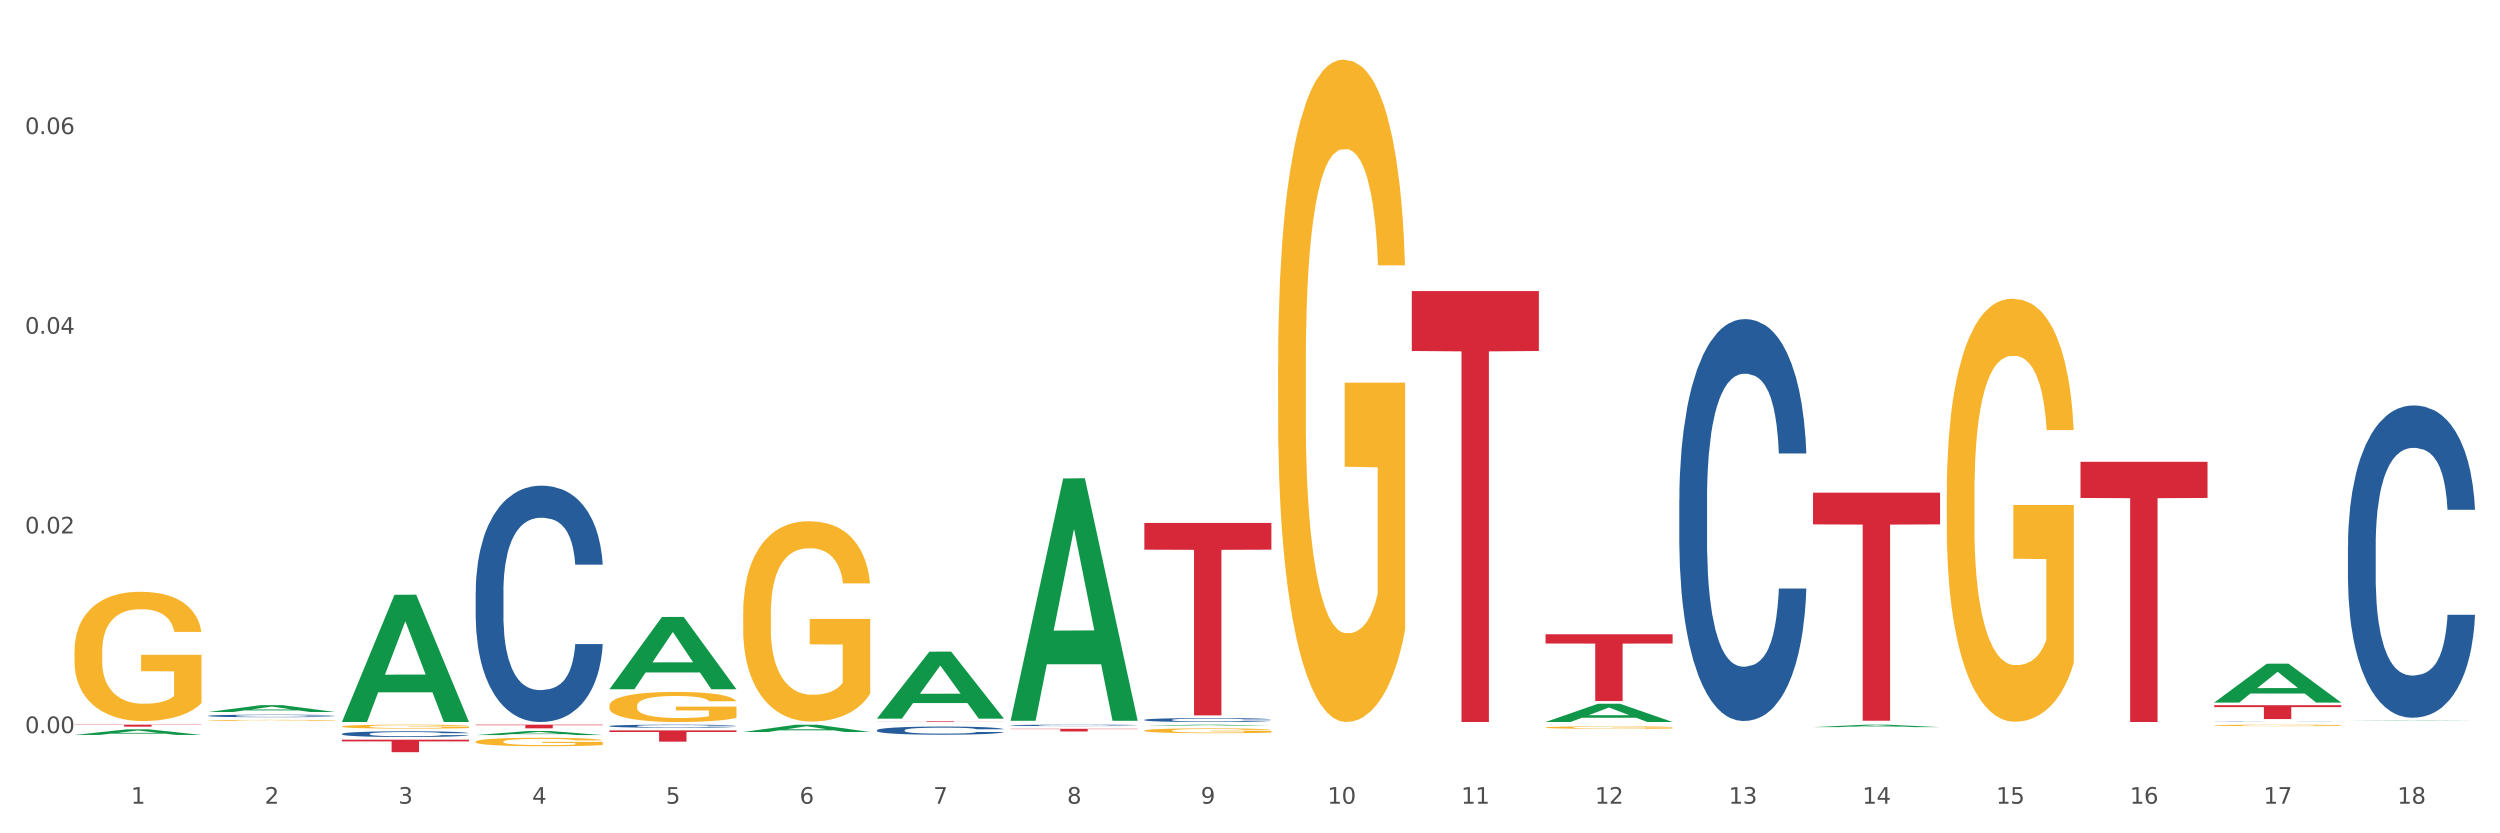 <?xml version="1.0" encoding="utf-8" standalone="no"?>
<!DOCTYPE svg PUBLIC "-//W3C//DTD SVG 1.1//EN"
  "http://www.w3.org/Graphics/SVG/1.1/DTD/svg11.dtd">
<svg xmlns:xlink="http://www.w3.org/1999/xlink" width="1080pt" height="360pt" viewBox="0 0 1080 360" xmlns="http://www.w3.org/2000/svg" version="1.1">
 <rect x="0" y="0" width="1080" height="360" fill="#333333" stroke="none"/>
 <defs>
  <style type="text/css">*{stroke-linejoin: round; stroke-linecap: butt}</style>
 </defs>
 <g id="figure_1">
  <g id="patch_1">
   <path d="M 0 360 
L 1080 360 
L 1080 0 
L 0 0 
z
" style="fill: #ffffff; stroke: #ffffff; stroke-linejoin: miter"/>
  </g>
  <g id="axes_1">
   <g id="matplotlib.axis_1">
    <g id="xtick_1">
     <g id="text_1">
      <!-- 1 -->
      <g style="fill: #4d4d4d" transform="translate(56.563 347.204) scale(0.096 -0.096)">
       <defs>
        <path id="DejaVuSans-31" d="M 794 531 
L 1825 531 
L 1825 4091 
L 703 3866 
L 703 4441 
L 1819 4666 
L 2450 4666 
L 2450 531 
L 3481 531 
L 3481 0 
L 794 0 
L 794 531 
z
" transform="scale(0.016)"/>
       </defs>
       <use xlink:href="#DejaVuSans-31"/>
      </g>
     </g>
    </g>
    <g id="xtick_2">
     <g id="text_2">
      <!-- 2 -->
      <g style="fill: #4d4d4d" transform="translate(114.336 347.204) scale(0.096 -0.096)">
       <defs>
        <path id="DejaVuSans-32" d="M 1228 531 
L 3431 531 
L 3431 0 
L 469 0 
L 469 531 
Q 828 903 1448 1529 
Q 2069 2156 2228 2338 
Q 2531 2678 2651 2914 
Q 2772 3150 2772 3378 
Q 2772 3750 2511 3984 
Q 2250 4219 1831 4219 
Q 1534 4219 1204 4116 
Q 875 4013 500 3803 
L 500 4441 
Q 881 4594 1212 4672 
Q 1544 4750 1819 4750 
Q 2544 4750 2975 4387 
Q 3406 4025 3406 3419 
Q 3406 3131 3298 2873 
Q 3191 2616 2906 2266 
Q 2828 2175 2409 1742 
Q 1991 1309 1228 531 
z
" transform="scale(0.016)"/>
       </defs>
       <use xlink:href="#DejaVuSans-32"/>
      </g>
     </g>
    </g>
    <g id="xtick_3">
     <g id="text_3">
      <!-- 3 -->
      <g style="fill: #4d4d4d" transform="translate(172.109 347.204) scale(0.096 -0.096)">
       <defs>
        <path id="DejaVuSans-33" d="M 2597 2516 
Q 3050 2419 3304 2112 
Q 3559 1806 3559 1356 
Q 3559 666 3084 287 
Q 2609 -91 1734 -91 
Q 1441 -91 1130 -33 
Q 819 25 488 141 
L 488 750 
Q 750 597 1062 519 
Q 1375 441 1716 441 
Q 2309 441 2620 675 
Q 2931 909 2931 1356 
Q 2931 1769 2642 2001 
Q 2353 2234 1838 2234 
L 1294 2234 
L 1294 2753 
L 1863 2753 
Q 2328 2753 2575 2939 
Q 2822 3125 2822 3475 
Q 2822 3834 2567 4026 
Q 2313 4219 1838 4219 
Q 1578 4219 1281 4162 
Q 984 4106 628 3988 
L 628 4550 
Q 988 4650 1302 4700 
Q 1616 4750 1894 4750 
Q 2613 4750 3031 4423 
Q 3450 4097 3450 3541 
Q 3450 3153 3228 2886 
Q 3006 2619 2597 2516 
z
" transform="scale(0.016)"/>
       </defs>
       <use xlink:href="#DejaVuSans-33"/>
      </g>
     </g>
    </g>
    <g id="xtick_4">
     <g id="text_4">
      <!-- 4 -->
      <g style="fill: #4d4d4d" transform="translate(229.882 347.204) scale(0.096 -0.096)">
       <defs>
        <path id="DejaVuSans-34" d="M 2419 4116 
L 825 1625 
L 2419 1625 
L 2419 4116 
z
M 2253 4666 
L 3047 4666 
L 3047 1625 
L 3713 1625 
L 3713 1100 
L 3047 1100 
L 3047 0 
L 2419 0 
L 2419 1100 
L 313 1100 
L 313 1709 
L 2253 4666 
z
" transform="scale(0.016)"/>
       </defs>
       <use xlink:href="#DejaVuSans-34"/>
      </g>
     </g>
    </g>
    <g id="xtick_5">
     <g id="text_5">
      <!-- 5 -->
      <g style="fill: #4d4d4d" transform="translate(287.655 347.204) scale(0.096 -0.096)">
       <defs>
        <path id="DejaVuSans-35" d="M 691 4666 
L 3169 4666 
L 3169 4134 
L 1269 4134 
L 1269 2991 
Q 1406 3038 1543 3061 
Q 1681 3084 1819 3084 
Q 2600 3084 3056 2656 
Q 3513 2228 3513 1497 
Q 3513 744 3044 326 
Q 2575 -91 1722 -91 
Q 1428 -91 1123 -41 
Q 819 9 494 109 
L 494 744 
Q 775 591 1075 516 
Q 1375 441 1709 441 
Q 2250 441 2565 725 
Q 2881 1009 2881 1497 
Q 2881 1984 2565 2268 
Q 2250 2553 1709 2553 
Q 1456 2553 1204 2497 
Q 953 2441 691 2322 
L 691 4666 
z
" transform="scale(0.016)"/>
       </defs>
       <use xlink:href="#DejaVuSans-35"/>
      </g>
     </g>
    </g>
    <g id="xtick_6">
     <g id="text_6">
      <!-- 6 -->
      <g style="fill: #4d4d4d" transform="translate(345.428 347.204) scale(0.096 -0.096)">
       <defs>
        <path id="DejaVuSans-36" d="M 2113 2584 
Q 1688 2584 1439 2293 
Q 1191 2003 1191 1497 
Q 1191 994 1439 701 
Q 1688 409 2113 409 
Q 2538 409 2786 701 
Q 3034 994 3034 1497 
Q 3034 2003 2786 2293 
Q 2538 2584 2113 2584 
z
M 3366 4563 
L 3366 3988 
Q 3128 4100 2886 4159 
Q 2644 4219 2406 4219 
Q 1781 4219 1451 3797 
Q 1122 3375 1075 2522 
Q 1259 2794 1537 2939 
Q 1816 3084 2150 3084 
Q 2853 3084 3261 2657 
Q 3669 2231 3669 1497 
Q 3669 778 3244 343 
Q 2819 -91 2113 -91 
Q 1303 -91 875 529 
Q 447 1150 447 2328 
Q 447 3434 972 4092 
Q 1497 4750 2381 4750 
Q 2619 4750 2861 4703 
Q 3103 4656 3366 4563 
z
" transform="scale(0.016)"/>
       </defs>
       <use xlink:href="#DejaVuSans-36"/>
      </g>
     </g>
    </g>
    <g id="xtick_7">
     <g id="text_7">
      <!-- 7 -->
      <g style="fill: #4d4d4d" transform="translate(403.201 347.204) scale(0.096 -0.096)">
       <defs>
        <path id="DejaVuSans-37" d="M 525 4666 
L 3525 4666 
L 3525 4397 
L 1831 0 
L 1172 0 
L 2766 4134 
L 525 4134 
L 525 4666 
z
" transform="scale(0.016)"/>
       </defs>
       <use xlink:href="#DejaVuSans-37"/>
      </g>
     </g>
    </g>
    <g id="xtick_8">
     <g id="text_8">
      <!-- 8 -->
      <g style="fill: #4d4d4d" transform="translate(460.974 347.204) scale(0.096 -0.096)">
       <defs>
        <path id="DejaVuSans-38" d="M 2034 2216 
Q 1584 2216 1326 1975 
Q 1069 1734 1069 1313 
Q 1069 891 1326 650 
Q 1584 409 2034 409 
Q 2484 409 2743 651 
Q 3003 894 3003 1313 
Q 3003 1734 2745 1975 
Q 2488 2216 2034 2216 
z
M 1403 2484 
Q 997 2584 770 2862 
Q 544 3141 544 3541 
Q 544 4100 942 4425 
Q 1341 4750 2034 4750 
Q 2731 4750 3128 4425 
Q 3525 4100 3525 3541 
Q 3525 3141 3298 2862 
Q 3072 2584 2669 2484 
Q 3125 2378 3379 2068 
Q 3634 1759 3634 1313 
Q 3634 634 3220 271 
Q 2806 -91 2034 -91 
Q 1263 -91 848 271 
Q 434 634 434 1313 
Q 434 1759 690 2068 
Q 947 2378 1403 2484 
z
M 1172 3481 
Q 1172 3119 1398 2916 
Q 1625 2713 2034 2713 
Q 2441 2713 2670 2916 
Q 2900 3119 2900 3481 
Q 2900 3844 2670 4047 
Q 2441 4250 2034 4250 
Q 1625 4250 1398 4047 
Q 1172 3844 1172 3481 
z
" transform="scale(0.016)"/>
       </defs>
       <use xlink:href="#DejaVuSans-38"/>
      </g>
     </g>
    </g>
    <g id="xtick_9">
     <g id="text_9">
      <!-- 9 -->
      <g style="fill: #4d4d4d" transform="translate(518.747 347.204) scale(0.096 -0.096)">
       <defs>
        <path id="DejaVuSans-39" d="M 703 97 
L 703 672 
Q 941 559 1184 500 
Q 1428 441 1663 441 
Q 2288 441 2617 861 
Q 2947 1281 2994 2138 
Q 2813 1869 2534 1725 
Q 2256 1581 1919 1581 
Q 1219 1581 811 2004 
Q 403 2428 403 3163 
Q 403 3881 828 4315 
Q 1253 4750 1959 4750 
Q 2769 4750 3195 4129 
Q 3622 3509 3622 2328 
Q 3622 1225 3098 567 
Q 2575 -91 1691 -91 
Q 1453 -91 1209 -44 
Q 966 3 703 97 
z
M 1959 2075 
Q 2384 2075 2632 2365 
Q 2881 2656 2881 3163 
Q 2881 3666 2632 3958 
Q 2384 4250 1959 4250 
Q 1534 4250 1286 3958 
Q 1038 3666 1038 3163 
Q 1038 2656 1286 2365 
Q 1534 2075 1959 2075 
z
" transform="scale(0.016)"/>
       </defs>
       <use xlink:href="#DejaVuSans-39"/>
      </g>
     </g>
    </g>
    <g id="xtick_10">
     <g id="text_10">
      <!-- 10 -->
      <g style="fill: #4d4d4d" transform="translate(573.466 347.204) scale(0.096 -0.096)">
       <defs>
        <path id="DejaVuSans-30" d="M 2034 4250 
Q 1547 4250 1301 3770 
Q 1056 3291 1056 2328 
Q 1056 1369 1301 889 
Q 1547 409 2034 409 
Q 2525 409 2770 889 
Q 3016 1369 3016 2328 
Q 3016 3291 2770 3770 
Q 2525 4250 2034 4250 
z
M 2034 4750 
Q 2819 4750 3233 4129 
Q 3647 3509 3647 2328 
Q 3647 1150 3233 529 
Q 2819 -91 2034 -91 
Q 1250 -91 836 529 
Q 422 1150 422 2328 
Q 422 3509 836 4129 
Q 1250 4750 2034 4750 
z
" transform="scale(0.016)"/>
       </defs>
       <use xlink:href="#DejaVuSans-31"/>
       <use xlink:href="#DejaVuSans-30" transform="translate(63.623 0)"/>
      </g>
     </g>
    </g>
    <g id="xtick_11">
     <g id="text_11">
      <!-- 11 -->
      <g style="fill: #4d4d4d" transform="translate(631.239 347.204) scale(0.096 -0.096)">
       <use xlink:href="#DejaVuSans-31"/>
       <use xlink:href="#DejaVuSans-31" transform="translate(63.623 0)"/>
      </g>
     </g>
    </g>
    <g id="xtick_12">
     <g id="text_12">
      <!-- 12 -->
      <g style="fill: #4d4d4d" transform="translate(689.012 347.204) scale(0.096 -0.096)">
       <use xlink:href="#DejaVuSans-31"/>
       <use xlink:href="#DejaVuSans-32" transform="translate(63.623 0)"/>
      </g>
     </g>
    </g>
    <g id="xtick_13">
     <g id="text_13">
      <!-- 13 -->
      <g style="fill: #4d4d4d" transform="translate(746.785 347.204) scale(0.096 -0.096)">
       <use xlink:href="#DejaVuSans-31"/>
       <use xlink:href="#DejaVuSans-33" transform="translate(63.623 0)"/>
      </g>
     </g>
    </g>
    <g id="xtick_14">
     <g id="text_14">
      <!-- 14 -->
      <g style="fill: #4d4d4d" transform="translate(804.558 347.204) scale(0.096 -0.096)">
       <use xlink:href="#DejaVuSans-31"/>
       <use xlink:href="#DejaVuSans-34" transform="translate(63.623 0)"/>
      </g>
     </g>
    </g>
    <g id="xtick_15">
     <g id="text_15">
      <!-- 15 -->
      <g style="fill: #4d4d4d" transform="translate(862.331 347.204) scale(0.096 -0.096)">
       <use xlink:href="#DejaVuSans-31"/>
       <use xlink:href="#DejaVuSans-35" transform="translate(63.623 0)"/>
      </g>
     </g>
    </g>
    <g id="xtick_16">
     <g id="text_16">
      <!-- 16 -->
      <g style="fill: #4d4d4d" transform="translate(920.104 347.204) scale(0.096 -0.096)">
       <use xlink:href="#DejaVuSans-31"/>
       <use xlink:href="#DejaVuSans-36" transform="translate(63.623 0)"/>
      </g>
     </g>
    </g>
    <g id="xtick_17">
     <g id="text_17">
      <!-- 17 -->
      <g style="fill: #4d4d4d" transform="translate(977.877 347.204) scale(0.096 -0.096)">
       <use xlink:href="#DejaVuSans-31"/>
       <use xlink:href="#DejaVuSans-37" transform="translate(63.623 0)"/>
      </g>
     </g>
    </g>
    <g id="xtick_18">
     <g id="text_18">
      <!-- 18 -->
      <g style="fill: #4d4d4d" transform="translate(1035.65 347.204) scale(0.096 -0.096)">
       <use xlink:href="#DejaVuSans-31"/>
       <use xlink:href="#DejaVuSans-38" transform="translate(63.623 0)"/>
      </g>
     </g>
    </g>
    <g id="xtick_19"/>
    <g id="xtick_20"/>
    <g id="xtick_21"/>
    <g id="xtick_22"/>
    <g id="xtick_23"/>
    <g id="xtick_24"/>
    <g id="xtick_25"/>
    <g id="xtick_26"/>
    <g id="xtick_27"/>
    <g id="xtick_28"/>
    <g id="xtick_29"/>
    <g id="xtick_30"/>
    <g id="xtick_31"/>
    <g id="xtick_32"/>
    <g id="xtick_33"/>
    <g id="xtick_34"/>
    <g id="xtick_35"/>
   </g>
   <g id="matplotlib.axis_2">
    <g id="ytick_1">
     <g id="text_19">
      <!-- 0.00 -->
      <g style="fill: #4d4d4d" transform="translate(10.8 316.707) scale(0.096 -0.096)">
       <defs>
        <path id="DejaVuSans-2e" d="M 684 794 
L 1344 794 
L 1344 0 
L 684 0 
L 684 794 
z
" transform="scale(0.016)"/>
       </defs>
       <use xlink:href="#DejaVuSans-30"/>
       <use xlink:href="#DejaVuSans-2e" transform="translate(63.623 0)"/>
       <use xlink:href="#DejaVuSans-30" transform="translate(95.41 0)"/>
       <use xlink:href="#DejaVuSans-30" transform="translate(159.033 0)"/>
      </g>
     </g>
    </g>
    <g id="ytick_2">
     <g id="text_20">
      <!-- 0.02 -->
      <g style="fill: #4d4d4d" transform="translate(10.8 230.443) scale(0.096 -0.096)">
       <use xlink:href="#DejaVuSans-30"/>
       <use xlink:href="#DejaVuSans-2e" transform="translate(63.623 0)"/>
       <use xlink:href="#DejaVuSans-30" transform="translate(95.41 0)"/>
       <use xlink:href="#DejaVuSans-32" transform="translate(159.033 0)"/>
      </g>
     </g>
    </g>
    <g id="ytick_3">
     <g id="text_21">
      <!-- 0.04 -->
      <g style="fill: #4d4d4d" transform="translate(10.8 144.18) scale(0.096 -0.096)">
       <use xlink:href="#DejaVuSans-30"/>
       <use xlink:href="#DejaVuSans-2e" transform="translate(63.623 0)"/>
       <use xlink:href="#DejaVuSans-30" transform="translate(95.41 0)"/>
       <use xlink:href="#DejaVuSans-34" transform="translate(159.033 0)"/>
      </g>
     </g>
    </g>
    <g id="ytick_4">
     <g id="text_22">
      <!-- 0.06 -->
      <g style="fill: #4d4d4d" transform="translate(10.8 57.917) scale(0.096 -0.096)">
       <use xlink:href="#DejaVuSans-30"/>
       <use xlink:href="#DejaVuSans-2e" transform="translate(63.623 0)"/>
       <use xlink:href="#DejaVuSans-30" transform="translate(95.41 0)"/>
       <use xlink:href="#DejaVuSans-36" transform="translate(159.033 0)"/>
      </g>
     </g>
    </g>
    <g id="ytick_5"/>
    <g id="ytick_6"/>
    <g id="ytick_7"/>
   </g>
   <g id="PolyCollection_1">
    <path d="M 32.175 317.493 
L 32.232 317.491 
L 54.864 315.072 
L 64.257 315.07 
L 87.059 317.498 
L 76.196 317.498 
L 71.273 316.932 
L 47.905 316.932 
L 47.735 316.941 
L 42.982 317.498 
L 32.175 317.498 
L 32.175 317.493 
L 50.847 316.595 
L 68.331 316.593 
L 59.674 315.587 
L 59.561 315.583 
L 59.447 315.59 
L 50.79 316.593 
L 50.847 316.595 
L 32.175 317.493 
z
" clip-path="url(#p687c66643b)" style="fill: #109648"/>
    <path d="M 898.77 199.492 
L 953.654 199.492 
L 953.654 215.114 
L 932.064 215.22 
L 932.064 311.91 
L 920.229 311.91 
L 920.229 215.22 
L 898.77 215.114 
L 898.77 199.598 
L 898.77 199.492 
z
" clip-path="url(#p687c66643b)" style="fill: #d62839"/>
    <path d="M 783.224 212.844 
L 838.108 212.844 
L 838.108 226.535 
L 816.519 226.627 
L 816.519 311.362 
L 804.683 311.362 
L 804.683 226.627 
L 783.224 226.535 
L 783.224 212.937 
L 783.224 212.844 
z
" clip-path="url(#p687c66643b)" style="fill: #d62839"/>
    <path d="M 667.678 273.99 
L 722.562 273.99 
L 722.562 278.001 
L 700.973 278.028 
L 700.973 302.852 
L 689.137 302.852 
L 689.137 278.028 
L 667.678 278.001 
L 667.678 274.017 
L 667.678 273.99 
z
" clip-path="url(#p687c66643b)" style="fill: #d62839"/>
    <path d="M 609.905 125.754 
L 664.789 125.754 
L 664.789 151.624 
L 643.2 151.798 
L 643.2 311.91 
L 631.364 311.91 
L 631.364 151.798 
L 609.905 151.624 
L 609.905 125.929 
L 609.905 125.754 
z
" clip-path="url(#p687c66643b)" style="fill: #d62839"/>
    <path d="M 494.359 225.898 
L 549.243 225.898 
L 549.243 237.455 
L 527.654 237.534 
L 527.654 309.063 
L 515.818 309.063 
L 515.818 237.534 
L 494.359 237.455 
L 494.359 225.976 
L 494.359 225.898 
z
" clip-path="url(#p687c66643b)" style="fill: #d62839"/>
    <path d="M 436.586 314.832 
L 491.47 314.832 
L 491.47 314.991 
L 469.881 314.992 
L 469.881 315.979 
L 458.045 315.979 
L 458.045 314.992 
L 436.586 314.991 
L 436.586 314.833 
L 436.586 314.832 
z
" clip-path="url(#p687c66643b)" style="fill: #d62839"/>
    <path d="M 378.813 311.619 
L 433.697 311.619 
L 433.697 311.659 
L 412.108 311.659 
L 412.108 311.91 
L 400.272 311.91 
L 400.272 311.659 
L 378.813 311.659 
L 378.813 311.619 
L 378.813 311.619 
z
" clip-path="url(#p687c66643b)" style="fill: #d62839"/>
    <path d="M 263.267 315.534 
L 318.151 315.534 
L 318.151 316.211 
L 296.562 316.216 
L 296.562 320.408 
L 284.726 320.408 
L 284.726 316.216 
L 263.267 316.211 
L 263.267 315.538 
L 263.267 315.534 
z
" clip-path="url(#p687c66643b)" style="fill: #d62839"/>
    <path d="M 205.494 313.059 
L 260.378 313.059 
L 260.378 313.28 
L 238.789 313.281 
L 238.789 314.647 
L 226.953 314.647 
L 226.953 313.281 
L 205.494 313.28 
L 205.494 313.061 
L 205.494 313.059 
z
" clip-path="url(#p687c66643b)" style="fill: #d62839"/>
    <path d="M 147.721 319.54 
L 202.605 319.54 
L 202.605 320.292 
L 181.016 320.297 
L 181.016 324.95 
L 169.18 324.95 
L 169.18 320.297 
L 147.721 320.292 
L 147.721 319.545 
L 147.721 319.54 
z
" clip-path="url(#p687c66643b)" style="fill: #d62839"/>
    <path d="M 1014.316 235.771 
L 1014.381 235.648 
L 1014.381 232.198 
L 1014.575 227.516 
L 1015.289 218.891 
L 1016.197 212.361 
L 1017.754 204.723 
L 1018.597 201.519 
L 1019.7 197.946 
L 1021.971 192.155 
L 1024.566 187.227 
L 1026.382 184.517 
L 1027.745 182.792 
L 1030.794 179.711 
L 1032.546 178.356 
L 1034.362 177.247 
L 1035.919 176.508 
L 1038.514 175.646 
L 1040.59 175.276 
L 1042.99 175.153 
L 1045.002 175.276 
L 1047.661 175.769 
L 1051.554 177.247 
L 1053.046 178.11 
L 1055.057 179.588 
L 1057.133 181.56 
L 1058.82 183.531 
L 1060.766 186.365 
L 1062.777 190.061 
L 1064.724 194.743 
L 1066.086 199.055 
L 1067.189 203.614 
L 1068.162 209.158 
L 1068.876 215.195 
L 1069.2 220.247 
L 1057.328 220.247 
L 1057.003 215.688 
L 1056.355 210.76 
L 1055.706 207.433 
L 1054.992 204.723 
L 1053.889 201.642 
L 1052.916 199.671 
L 1051.294 197.33 
L 1049.802 195.852 
L 1048.57 194.989 
L 1047.078 194.25 
L 1043.899 193.511 
L 1041.628 193.511 
L 1040.201 193.757 
L 1038.449 194.373 
L 1036.957 195.236 
L 1035.205 196.714 
L 1033.843 198.316 
L 1032.481 200.41 
L 1031.702 201.889 
L 1030.534 204.599 
L 1029.756 206.817 
L 1028.718 210.636 
L 1028.134 213.347 
L 1027.096 220.37 
L 1026.642 225.545 
L 1026.447 229.118 
L 1026.318 233.06 
L 1026.318 252.281 
L 1026.707 260.905 
L 1027.031 264.601 
L 1027.55 268.79 
L 1028.523 274.212 
L 1029.951 279.509 
L 1031.443 283.329 
L 1032.675 285.67 
L 1033.843 287.395 
L 1035.011 288.75 
L 1036.438 289.982 
L 1037.606 290.721 
L 1039.357 291.461 
L 1041.433 291.83 
L 1043.055 291.83 
L 1046.364 291.214 
L 1047.856 290.598 
L 1049.283 289.736 
L 1050.84 288.38 
L 1052.073 286.902 
L 1052.787 285.793 
L 1053.954 283.452 
L 1054.863 280.988 
L 1055.641 278.154 
L 1056.16 275.69 
L 1056.744 271.994 
L 1057.198 267.805 
L 1057.328 265.587 
L 1069.2 265.587 
L 1068.94 270.022 
L 1068.486 274.335 
L 1067.578 280.125 
L 1066.864 283.452 
L 1065.762 287.518 
L 1064.594 290.968 
L 1062.972 294.787 
L 1061.48 297.621 
L 1059.923 300.085 
L 1058.236 302.303 
L 1055.187 305.383 
L 1054.084 306.245 
L 1051.749 307.724 
L 1049.932 308.586 
L 1047.272 309.449 
L 1044.547 309.942 
L 1041.693 310.065 
L 1039.163 309.818 
L 1036.373 309.079 
L 1034.622 308.34 
L 1032.675 307.231 
L 1030.405 305.506 
L 1028.264 303.412 
L 1026.253 300.948 
L 1024.371 298.114 
L 1022.62 294.91 
L 1020.349 289.612 
L 1018.662 284.438 
L 1017.43 279.633 
L 1016.586 275.567 
L 1015.743 270.392 
L 1015.289 266.819 
L 1014.575 258.195 
L 1014.316 250.186 
L 1014.316 235.771 
z
" clip-path="url(#p687c66643b)" style="fill: #255c99"/>
    <path d="M 956.543 311.841 
L 956.608 311.841 
L 956.608 311.837 
L 956.802 311.833 
L 957.516 311.825 
L 958.424 311.819 
L 959.981 311.812 
L 960.824 311.809 
L 961.927 311.805 
L 964.198 311.8 
L 966.793 311.795 
L 968.609 311.793 
L 969.972 311.791 
L 973.021 311.788 
L 974.773 311.787 
L 976.589 311.786 
L 978.146 311.785 
L 980.741 311.785 
L 982.817 311.784 
L 985.217 311.784 
L 987.229 311.784 
L 989.888 311.785 
L 993.781 311.786 
L 995.273 311.787 
L 997.284 311.788 
L 999.36 311.79 
L 1001.047 311.792 
L 1002.993 311.795 
L 1005.004 311.798 
L 1006.951 311.802 
L 1008.313 311.806 
L 1009.416 311.811 
L 1010.389 311.816 
L 1011.103 311.821 
L 1011.427 311.826 
L 999.555 311.826 
L 999.231 311.822 
L 998.582 311.817 
L 997.933 311.814 
L 997.219 311.812 
L 996.116 311.809 
L 995.143 311.807 
L 993.521 311.805 
L 992.029 311.803 
L 990.797 311.803 
L 989.305 311.802 
L 986.126 311.801 
L 983.855 311.801 
L 982.428 311.801 
L 980.676 311.802 
L 979.184 311.803 
L 977.432 311.804 
L 976.07 311.806 
L 974.708 311.808 
L 973.929 311.809 
L 972.761 311.812 
L 971.983 311.814 
L 970.945 311.817 
L 970.361 311.82 
L 969.323 311.826 
L 968.869 311.831 
L 968.674 311.834 
L 968.545 311.838 
L 968.545 311.856 
L 968.934 311.864 
L 969.258 311.868 
L 969.777 311.872 
L 970.75 311.877 
L 972.178 311.882 
L 973.67 311.885 
L 974.902 311.887 
L 976.07 311.889 
L 977.238 311.89 
L 978.665 311.891 
L 979.833 311.892 
L 981.584 311.893 
L 983.66 311.893 
L 985.282 311.893 
L 988.591 311.892 
L 990.083 311.892 
L 991.51 311.891 
L 993.067 311.89 
L 994.3 311.888 
L 995.014 311.887 
L 996.181 311.885 
L 997.09 311.883 
L 997.868 311.88 
L 998.387 311.878 
L 998.971 311.875 
L 999.425 311.871 
L 999.555 311.869 
L 1011.427 311.869 
L 1011.168 311.873 
L 1010.713 311.877 
L 1009.805 311.882 
L 1009.092 311.885 
L 1007.989 311.889 
L 1006.821 311.892 
L 1005.199 311.896 
L 1003.707 311.898 
L 1002.15 311.901 
L 1000.463 311.903 
L 997.414 311.906 
L 996.311 311.907 
L 993.976 311.908 
L 992.159 311.909 
L 989.499 311.909 
L 986.774 311.91 
L 983.92 311.91 
L 981.39 311.91 
L 978.6 311.909 
L 976.849 311.908 
L 974.902 311.907 
L 972.632 311.906 
L 970.491 311.904 
L 968.48 311.902 
L 966.598 311.899 
L 964.847 311.896 
L 962.576 311.891 
L 960.889 311.886 
L 959.657 311.882 
L 958.813 311.878 
L 957.97 311.873 
L 957.516 311.87 
L 956.802 311.862 
L 956.543 311.854 
L 956.543 311.841 
z
" clip-path="url(#p687c66643b)" style="fill: #255c99"/>
    <path d="M 725.451 215.864 
L 725.516 215.705 
L 725.516 211.266 
L 725.71 205.241 
L 726.424 194.142 
L 727.332 185.738 
L 728.889 175.908 
L 729.733 171.785 
L 730.835 167.187 
L 733.106 159.735 
L 735.701 153.392 
L 737.518 149.904 
L 738.88 147.684 
L 741.929 143.72 
L 743.681 141.976 
L 745.497 140.549 
L 747.054 139.598 
L 749.649 138.488 
L 751.725 138.012 
L 754.126 137.854 
L 756.137 138.012 
L 758.797 138.647 
L 762.689 140.549 
L 764.181 141.659 
L 766.192 143.562 
L 768.268 146.099 
L 769.955 148.636 
L 771.901 152.283 
L 773.912 157.039 
L 775.859 163.064 
L 777.221 168.614 
L 778.324 174.481 
L 779.297 181.616 
L 780.011 189.385 
L 780.335 195.886 
L 768.463 195.886 
L 768.139 190.019 
L 767.49 183.677 
L 766.841 179.396 
L 766.127 175.908 
L 765.025 171.944 
L 764.051 169.407 
L 762.43 166.394 
L 760.937 164.491 
L 759.705 163.382 
L 758.213 162.43 
L 755.034 161.479 
L 752.763 161.479 
L 751.336 161.796 
L 749.584 162.589 
L 748.092 163.699 
L 746.341 165.601 
L 744.978 167.663 
L 743.616 170.358 
L 742.837 172.261 
L 741.67 175.749 
L 740.891 178.603 
L 739.853 183.518 
L 739.269 187.007 
L 738.231 196.044 
L 737.777 202.704 
L 737.582 207.302 
L 737.453 212.376 
L 737.453 237.111 
L 737.842 248.21 
L 738.166 252.966 
L 738.685 258.357 
L 739.658 265.334 
L 741.086 272.152 
L 742.578 277.067 
L 743.81 280.08 
L 744.978 282.3 
L 746.146 284.044 
L 747.573 285.629 
L 748.741 286.581 
L 750.493 287.532 
L 752.569 288.008 
L 754.19 288.008 
L 757.499 287.215 
L 758.991 286.422 
L 760.418 285.312 
L 761.975 283.568 
L 763.208 281.665 
L 763.922 280.238 
L 765.089 277.226 
L 765.998 274.055 
L 766.776 270.408 
L 767.295 267.237 
L 767.879 262.48 
L 768.333 257.089 
L 768.463 254.235 
L 780.335 254.235 
L 780.076 259.943 
L 779.621 265.493 
L 778.713 272.945 
L 778 277.226 
L 776.897 282.458 
L 775.729 286.898 
L 774.107 291.813 
L 772.615 295.46 
L 771.058 298.631 
L 769.371 301.485 
L 766.322 305.449 
L 765.219 306.559 
L 762.884 308.462 
L 761.067 309.571 
L 758.407 310.681 
L 755.683 311.316 
L 752.828 311.474 
L 750.298 311.157 
L 747.508 310.206 
L 745.757 309.254 
L 743.81 307.827 
L 741.54 305.608 
L 739.399 302.912 
L 737.388 299.741 
L 735.506 296.094 
L 733.755 291.972 
L 731.484 285.154 
L 729.797 278.494 
L 728.565 272.31 
L 727.721 267.078 
L 726.878 260.419 
L 726.424 255.821 
L 725.71 244.721 
L 725.451 234.415 
L 725.451 215.864 
z
" clip-path="url(#p687c66643b)" style="fill: #255c99"/>
    <path d="M 494.359 310.975 
L 494.424 310.973 
L 494.424 310.93 
L 494.618 310.871 
L 495.332 310.762 
L 496.24 310.68 
L 497.797 310.584 
L 498.641 310.544 
L 499.743 310.499 
L 502.014 310.426 
L 504.609 310.364 
L 506.426 310.33 
L 507.788 310.308 
L 510.837 310.269 
L 512.589 310.252 
L 514.405 310.238 
L 515.962 310.229 
L 518.557 310.218 
L 520.633 310.213 
L 523.034 310.212 
L 525.045 310.213 
L 527.705 310.22 
L 531.597 310.238 
L 533.089 310.249 
L 535.1 310.268 
L 537.176 310.293 
L 538.863 310.317 
L 540.809 310.353 
L 542.821 310.4 
L 544.767 310.458 
L 546.129 310.513 
L 547.232 310.57 
L 548.205 310.64 
L 548.919 310.716 
L 549.243 310.78 
L 537.371 310.78 
L 537.047 310.722 
L 536.398 310.66 
L 535.749 310.618 
L 535.036 310.584 
L 533.933 310.545 
L 532.96 310.521 
L 531.338 310.491 
L 529.846 310.472 
L 528.613 310.462 
L 527.121 310.452 
L 523.942 310.443 
L 521.671 310.443 
L 520.244 310.446 
L 518.492 310.454 
L 517 310.465 
L 515.249 310.483 
L 513.886 310.503 
L 512.524 310.53 
L 511.745 310.548 
L 510.578 310.583 
L 509.799 310.61 
L 508.761 310.659 
L 508.177 310.693 
L 507.139 310.781 
L 506.685 310.846 
L 506.49 310.891 
L 506.361 310.941 
L 506.361 311.183 
L 506.75 311.291 
L 507.074 311.338 
L 507.593 311.391 
L 508.566 311.459 
L 509.994 311.525 
L 511.486 311.574 
L 512.718 311.603 
L 513.886 311.625 
L 515.054 311.642 
L 516.481 311.657 
L 517.649 311.667 
L 519.401 311.676 
L 521.477 311.681 
L 523.099 311.681 
L 526.407 311.673 
L 527.899 311.665 
L 529.327 311.654 
L 530.884 311.637 
L 532.116 311.619 
L 532.83 311.605 
L 533.998 311.575 
L 534.906 311.544 
L 535.684 311.508 
L 536.203 311.477 
L 536.787 311.431 
L 537.241 311.378 
L 537.371 311.35 
L 549.243 311.35 
L 548.984 311.406 
L 548.53 311.46 
L 547.621 311.533 
L 546.908 311.575 
L 545.805 311.626 
L 544.637 311.67 
L 543.015 311.718 
L 541.523 311.753 
L 539.966 311.784 
L 538.279 311.812 
L 535.23 311.851 
L 534.127 311.862 
L 531.792 311.881 
L 529.975 311.891 
L 527.315 311.902 
L 524.591 311.909 
L 521.736 311.91 
L 519.206 311.907 
L 516.416 311.898 
L 514.665 311.888 
L 512.718 311.874 
L 510.448 311.853 
L 508.307 311.826 
L 506.296 311.795 
L 504.414 311.76 
L 502.663 311.719 
L 500.392 311.653 
L 498.705 311.587 
L 497.473 311.527 
L 496.629 311.476 
L 495.786 311.411 
L 495.332 311.366 
L 494.618 311.257 
L 494.359 311.156 
L 494.359 310.975 
z
" clip-path="url(#p687c66643b)" style="fill: #255c99"/>
    <path d="M 436.586 313.339 
L 436.651 313.339 
L 436.651 313.323 
L 436.845 313.301 
L 437.559 313.261 
L 438.467 313.231 
L 440.024 313.196 
L 440.868 313.181 
L 441.97 313.165 
L 444.241 313.138 
L 446.836 313.115 
L 448.653 313.103 
L 450.015 313.095 
L 453.064 313.08 
L 454.816 313.074 
L 456.632 313.069 
L 458.189 313.066 
L 460.784 313.062 
L 462.86 313.06 
L 465.261 313.059 
L 467.272 313.06 
L 469.932 313.062 
L 473.824 313.069 
L 475.316 313.073 
L 477.327 313.08 
L 479.403 313.089 
L 481.09 313.098 
L 483.036 313.111 
L 485.048 313.128 
L 486.994 313.15 
L 488.356 313.17 
L 489.459 313.191 
L 490.432 313.216 
L 491.146 313.244 
L 491.47 313.268 
L 479.598 313.268 
L 479.274 313.247 
L 478.625 313.224 
L 477.976 313.208 
L 477.263 313.196 
L 476.16 313.182 
L 475.187 313.173 
L 473.565 313.162 
L 472.073 313.155 
L 470.84 313.151 
L 469.348 313.147 
L 466.169 313.144 
L 463.898 313.144 
L 462.471 313.145 
L 460.719 313.148 
L 459.227 313.152 
L 457.476 313.159 
L 456.113 313.166 
L 454.751 313.176 
L 453.972 313.183 
L 452.805 313.195 
L 452.026 313.206 
L 450.988 313.223 
L 450.404 313.236 
L 449.366 313.268 
L 448.912 313.292 
L 448.718 313.309 
L 448.588 313.327 
L 448.588 313.416 
L 448.977 313.455 
L 449.301 313.472 
L 449.82 313.492 
L 450.794 313.517 
L 452.221 313.541 
L 453.713 313.559 
L 454.946 313.57 
L 456.113 313.578 
L 457.281 313.584 
L 458.708 313.59 
L 459.876 313.593 
L 461.628 313.596 
L 463.704 313.598 
L 465.326 313.598 
L 468.634 313.595 
L 470.126 313.592 
L 471.554 313.589 
L 473.111 313.582 
L 474.343 313.575 
L 475.057 313.57 
L 476.225 313.559 
L 477.133 313.548 
L 477.911 313.535 
L 478.43 313.524 
L 479.014 313.507 
L 479.468 313.487 
L 479.598 313.477 
L 491.47 313.477 
L 491.211 313.497 
L 490.757 313.517 
L 489.848 313.544 
L 489.135 313.559 
L 488.032 313.578 
L 486.864 313.594 
L 485.242 313.612 
L 483.75 313.625 
L 482.193 313.636 
L 480.506 313.647 
L 477.457 313.661 
L 476.354 313.665 
L 474.019 313.672 
L 472.202 313.676 
L 469.542 313.68 
L 466.818 313.682 
L 463.963 313.682 
L 461.433 313.681 
L 458.643 313.678 
L 456.892 313.674 
L 454.946 313.669 
L 452.675 313.661 
L 450.534 313.652 
L 448.523 313.64 
L 446.642 313.627 
L 444.89 313.612 
L 442.619 313.588 
L 440.932 313.564 
L 439.7 313.542 
L 438.856 313.523 
L 438.013 313.499 
L 437.559 313.483 
L 436.845 313.443 
L 436.586 313.406 
L 436.586 313.339 
z
" clip-path="url(#p687c66643b)" style="fill: #255c99"/>
    <path d="M 378.813 315.455 
L 378.878 315.452 
L 378.878 315.362 
L 379.072 315.239 
L 379.786 315.014 
L 380.694 314.843 
L 382.251 314.644 
L 383.095 314.56 
L 384.198 314.467 
L 386.468 314.315 
L 389.063 314.187 
L 390.88 314.116 
L 392.242 314.071 
L 395.291 313.99 
L 397.043 313.955 
L 398.859 313.926 
L 400.416 313.906 
L 403.011 313.884 
L 405.087 313.874 
L 407.488 313.871 
L 409.499 313.874 
L 412.159 313.887 
L 416.051 313.926 
L 417.543 313.948 
L 419.554 313.987 
L 421.63 314.038 
L 423.317 314.09 
L 425.263 314.164 
L 427.275 314.261 
L 429.221 314.383 
L 430.583 314.496 
L 431.686 314.615 
L 432.659 314.76 
L 433.373 314.917 
L 433.697 315.049 
L 421.825 315.049 
L 421.501 314.93 
L 420.852 314.801 
L 420.203 314.714 
L 419.49 314.644 
L 418.387 314.563 
L 417.414 314.512 
L 415.792 314.451 
L 414.3 314.412 
L 413.067 314.389 
L 411.575 314.37 
L 408.396 314.351 
L 406.125 314.351 
L 404.698 314.357 
L 402.946 314.373 
L 401.454 314.396 
L 399.703 314.434 
L 398.34 314.476 
L 396.978 314.531 
L 396.199 314.57 
L 395.032 314.64 
L 394.253 314.698 
L 393.215 314.798 
L 392.631 314.869 
L 391.593 315.053 
L 391.139 315.188 
L 390.945 315.281 
L 390.815 315.384 
L 390.815 315.886 
L 391.204 316.112 
L 391.528 316.208 
L 392.047 316.318 
L 393.021 316.459 
L 394.448 316.598 
L 395.94 316.697 
L 397.173 316.759 
L 398.34 316.804 
L 399.508 316.839 
L 400.935 316.871 
L 402.103 316.891 
L 403.855 316.91 
L 405.931 316.92 
L 407.553 316.92 
L 410.861 316.904 
L 412.353 316.887 
L 413.781 316.865 
L 415.338 316.829 
L 416.57 316.791 
L 417.284 316.762 
L 418.452 316.701 
L 419.36 316.636 
L 420.138 316.562 
L 420.657 316.498 
L 421.241 316.401 
L 421.695 316.292 
L 421.825 316.234 
L 433.697 316.234 
L 433.438 316.35 
L 432.984 316.463 
L 432.075 316.614 
L 431.362 316.701 
L 430.259 316.807 
L 429.091 316.897 
L 427.469 316.997 
L 425.977 317.071 
L 424.42 317.135 
L 422.733 317.193 
L 419.684 317.274 
L 418.581 317.296 
L 416.246 317.335 
L 414.429 317.357 
L 411.769 317.38 
L 409.045 317.393 
L 406.19 317.396 
L 403.66 317.39 
L 400.87 317.37 
L 399.119 317.351 
L 397.173 317.322 
L 394.902 317.277 
L 392.761 317.222 
L 390.75 317.158 
L 388.869 317.084 
L 387.117 317 
L 384.846 316.862 
L 383.16 316.726 
L 381.927 316.601 
L 381.084 316.495 
L 380.24 316.359 
L 379.786 316.266 
L 379.072 316.041 
L 378.813 315.832 
L 378.813 315.455 
z
" clip-path="url(#p687c66643b)" style="fill: #255c99"/>
    <path d="M 263.267 313.655 
L 263.332 313.654 
L 263.332 313.62 
L 263.526 313.574 
L 264.24 313.489 
L 265.148 313.425 
L 266.705 313.35 
L 267.549 313.318 
L 268.652 313.283 
L 270.922 313.226 
L 273.517 313.178 
L 275.334 313.151 
L 276.696 313.134 
L 279.745 313.104 
L 281.497 313.091 
L 283.313 313.08 
L 284.87 313.073 
L 287.465 313.064 
L 289.541 313.06 
L 291.942 313.059 
L 293.953 313.06 
L 296.613 313.065 
L 300.505 313.08 
L 301.997 313.088 
L 304.008 313.103 
L 306.084 313.122 
L 307.771 313.142 
L 309.717 313.169 
L 311.729 313.206 
L 313.675 313.252 
L 315.037 313.294 
L 316.14 313.339 
L 317.113 313.393 
L 317.827 313.453 
L 318.151 313.502 
L 306.279 313.502 
L 305.955 313.457 
L 305.306 313.409 
L 304.657 313.376 
L 303.944 313.35 
L 302.841 313.319 
L 301.868 313.3 
L 300.246 313.277 
L 298.754 313.263 
L 297.521 313.254 
L 296.029 313.247 
L 292.85 313.24 
L 290.579 313.24 
L 289.152 313.242 
L 287.4 313.248 
L 285.908 313.257 
L 284.157 313.271 
L 282.794 313.287 
L 281.432 313.307 
L 280.653 313.322 
L 279.486 313.349 
L 278.707 313.37 
L 277.669 313.408 
L 277.085 313.434 
L 276.047 313.503 
L 275.593 313.554 
L 275.399 313.589 
L 275.269 313.628 
L 275.269 313.817 
L 275.658 313.902 
L 275.982 313.938 
L 276.501 313.979 
L 277.475 314.032 
L 278.902 314.084 
L 280.394 314.122 
L 281.627 314.145 
L 282.794 314.162 
L 283.962 314.175 
L 285.389 314.187 
L 286.557 314.195 
L 288.309 314.202 
L 290.385 314.205 
L 292.007 314.205 
L 295.315 314.199 
L 296.807 314.193 
L 298.235 314.185 
L 299.792 314.172 
L 301.024 314.157 
L 301.738 314.146 
L 302.906 314.123 
L 303.814 314.099 
L 304.592 314.071 
L 305.111 314.047 
L 305.695 314.011 
L 306.149 313.969 
L 306.279 313.948 
L 318.151 313.948 
L 317.892 313.991 
L 317.438 314.034 
L 316.529 314.09 
L 315.816 314.123 
L 314.713 314.163 
L 313.545 314.197 
L 311.923 314.234 
L 310.431 314.262 
L 308.874 314.287 
L 307.187 314.308 
L 304.138 314.339 
L 303.035 314.347 
L 300.7 314.362 
L 298.883 314.37 
L 296.223 314.378 
L 293.499 314.383 
L 290.644 314.385 
L 288.114 314.382 
L 285.324 314.375 
L 283.573 314.368 
L 281.627 314.357 
L 279.356 314.34 
L 277.215 314.319 
L 275.204 314.295 
L 273.323 314.267 
L 271.571 314.236 
L 269.3 314.184 
L 267.614 314.133 
L 266.381 314.086 
L 265.538 314.046 
L 264.694 313.995 
L 264.24 313.96 
L 263.526 313.875 
L 263.267 313.796 
L 263.267 313.655 
z
" clip-path="url(#p687c66643b)" style="fill: #255c99"/>
    <path d="M 205.494 255.683 
L 205.559 255.589 
L 205.559 252.979 
L 205.753 249.435 
L 206.467 242.908 
L 207.375 237.966 
L 208.932 232.185 
L 209.776 229.76 
L 210.879 227.056 
L 213.149 222.674 
L 215.744 218.944 
L 217.561 216.892 
L 218.923 215.587 
L 221.972 213.256 
L 223.724 212.23 
L 225.54 211.391 
L 227.097 210.831 
L 229.692 210.179 
L 231.768 209.899 
L 234.169 209.806 
L 236.18 209.899 
L 238.84 210.272 
L 242.732 211.391 
L 244.224 212.043 
L 246.236 213.162 
L 248.312 214.654 
L 249.998 216.146 
L 251.945 218.291 
L 253.956 221.088 
L 255.902 224.632 
L 257.264 227.895 
L 258.367 231.345 
L 259.34 235.541 
L 260.054 240.111 
L 260.378 243.934 
L 248.506 243.934 
L 248.182 240.484 
L 247.533 236.754 
L 246.884 234.236 
L 246.171 232.185 
L 245.068 229.853 
L 244.095 228.362 
L 242.473 226.59 
L 240.981 225.471 
L 239.748 224.818 
L 238.256 224.259 
L 235.077 223.699 
L 232.806 223.699 
L 231.379 223.886 
L 229.627 224.352 
L 228.135 225.005 
L 226.384 226.124 
L 225.021 227.336 
L 223.659 228.921 
L 222.88 230.04 
L 221.713 232.091 
L 220.934 233.77 
L 219.896 236.66 
L 219.312 238.712 
L 218.274 244.027 
L 217.82 247.943 
L 217.626 250.647 
L 217.496 253.631 
L 217.496 268.178 
L 217.885 274.705 
L 218.209 277.502 
L 218.728 280.673 
L 219.702 284.775 
L 221.129 288.785 
L 222.621 291.676 
L 223.854 293.447 
L 225.021 294.753 
L 226.189 295.778 
L 227.616 296.711 
L 228.784 297.27 
L 230.536 297.83 
L 232.612 298.11 
L 234.234 298.11 
L 237.542 297.643 
L 239.034 297.177 
L 240.462 296.524 
L 242.019 295.499 
L 243.251 294.38 
L 243.965 293.541 
L 245.133 291.769 
L 246.041 289.904 
L 246.819 287.759 
L 247.338 285.894 
L 247.922 283.097 
L 248.376 279.927 
L 248.506 278.248 
L 260.378 278.248 
L 260.119 281.605 
L 259.665 284.869 
L 258.756 289.251 
L 258.043 291.769 
L 256.94 294.846 
L 255.772 297.457 
L 254.15 300.348 
L 252.658 302.492 
L 251.101 304.357 
L 249.414 306.036 
L 246.365 308.367 
L 245.262 309.019 
L 242.927 310.138 
L 241.11 310.791 
L 238.45 311.444 
L 235.726 311.817 
L 232.871 311.91 
L 230.341 311.724 
L 227.551 311.164 
L 225.8 310.605 
L 223.854 309.765 
L 221.583 308.46 
L 219.442 306.875 
L 217.431 305.01 
L 215.55 302.865 
L 213.798 300.441 
L 211.527 296.431 
L 209.841 292.515 
L 208.608 288.878 
L 207.765 285.801 
L 206.921 281.885 
L 206.467 279.181 
L 205.753 272.653 
L 205.494 266.592 
L 205.494 255.683 
z
" clip-path="url(#p687c66643b)" style="fill: #255c99"/>
    <path d="M 147.721 317.026 
L 147.786 317.024 
L 147.786 316.96 
L 147.98 316.874 
L 148.694 316.716 
L 149.602 316.596 
L 151.159 316.456 
L 152.003 316.397 
L 153.106 316.331 
L 155.376 316.225 
L 157.971 316.134 
L 159.788 316.084 
L 161.15 316.053 
L 164.199 315.996 
L 165.951 315.971 
L 167.767 315.951 
L 169.324 315.937 
L 171.919 315.922 
L 173.995 315.915 
L 176.396 315.912 
L 178.407 315.915 
L 181.067 315.924 
L 184.959 315.951 
L 186.451 315.967 
L 188.463 315.994 
L 190.539 316.03 
L 192.225 316.066 
L 194.172 316.118 
L 196.183 316.186 
L 198.129 316.272 
L 199.491 316.352 
L 200.594 316.435 
L 201.567 316.537 
L 202.281 316.648 
L 202.605 316.741 
L 190.733 316.741 
L 190.409 316.657 
L 189.76 316.567 
L 189.111 316.505 
L 188.398 316.456 
L 187.295 316.399 
L 186.322 316.363 
L 184.7 316.32 
L 183.208 316.293 
L 181.975 316.277 
L 180.483 316.263 
L 177.304 316.25 
L 175.033 316.25 
L 173.606 316.254 
L 171.854 316.266 
L 170.362 316.281 
L 168.611 316.309 
L 167.248 316.338 
L 165.886 316.376 
L 165.107 316.404 
L 163.94 316.453 
L 163.161 316.494 
L 162.123 316.564 
L 161.539 316.614 
L 160.501 316.743 
L 160.047 316.838 
L 159.853 316.904 
L 159.723 316.976 
L 159.723 317.329 
L 160.112 317.488 
L 160.436 317.556 
L 160.955 317.633 
L 161.929 317.732 
L 163.356 317.829 
L 164.848 317.9 
L 166.081 317.943 
L 167.248 317.974 
L 168.416 317.999 
L 169.843 318.022 
L 171.011 318.035 
L 172.763 318.049 
L 174.839 318.056 
L 176.461 318.056 
L 179.769 318.044 
L 181.261 318.033 
L 182.689 318.017 
L 184.246 317.992 
L 185.478 317.965 
L 186.192 317.945 
L 187.36 317.902 
L 188.268 317.857 
L 189.046 317.805 
L 189.565 317.759 
L 190.149 317.691 
L 190.603 317.614 
L 190.733 317.574 
L 202.605 317.574 
L 202.346 317.655 
L 201.892 317.734 
L 200.983 317.841 
L 200.27 317.902 
L 199.167 317.977 
L 197.999 318.04 
L 196.377 318.11 
L 194.885 318.162 
L 193.328 318.207 
L 191.641 318.248 
L 188.592 318.305 
L 187.489 318.321 
L 185.154 318.348 
L 183.337 318.364 
L 180.678 318.379 
L 177.953 318.389 
L 175.098 318.391 
L 172.568 318.386 
L 169.778 318.373 
L 168.027 318.359 
L 166.081 318.339 
L 163.81 318.307 
L 161.669 318.269 
L 159.658 318.223 
L 157.777 318.171 
L 156.025 318.112 
L 153.754 318.015 
L 152.068 317.92 
L 150.835 317.832 
L 149.992 317.757 
L 149.148 317.662 
L 148.694 317.596 
L 147.98 317.438 
L 147.721 317.291 
L 147.721 317.026 
z
" clip-path="url(#p687c66643b)" style="fill: #255c99"/>
    <path d="M 956.543 304.659 
L 1011.427 304.659 
L 1011.427 305.49 
L 989.837 305.495 
L 989.837 310.635 
L 978.002 310.635 
L 978.002 305.495 
L 956.543 305.49 
L 956.543 304.665 
L 956.543 304.659 
z
" clip-path="url(#p687c66643b)" style="fill: #d62839"/>
    <path d="M 89.948 309.236 
L 90.013 309.235 
L 90.013 309.207 
L 90.207 309.168 
L 90.921 309.098 
L 91.829 309.044 
L 93.386 308.982 
L 94.23 308.956 
L 95.333 308.926 
L 97.603 308.879 
L 100.198 308.838 
L 102.015 308.816 
L 103.377 308.802 
L 106.426 308.777 
L 108.178 308.766 
L 109.994 308.757 
L 111.551 308.751 
L 114.146 308.744 
L 116.222 308.741 
L 118.623 308.74 
L 120.634 308.741 
L 123.294 308.745 
L 127.186 308.757 
L 128.678 308.764 
L 130.69 308.776 
L 132.766 308.792 
L 134.452 308.808 
L 136.399 308.831 
L 138.41 308.862 
L 140.356 308.9 
L 141.718 308.935 
L 142.821 308.973 
L 143.794 309.018 
L 144.508 309.068 
L 144.832 309.109 
L 132.96 309.109 
L 132.636 309.072 
L 131.987 309.031 
L 131.338 309.004 
L 130.625 308.982 
L 129.522 308.957 
L 128.549 308.94 
L 126.927 308.921 
L 125.435 308.909 
L 124.202 308.902 
L 122.71 308.896 
L 119.531 308.89 
L 117.26 308.89 
L 115.833 308.892 
L 114.082 308.897 
L 112.589 308.904 
L 110.838 308.916 
L 109.475 308.929 
L 108.113 308.946 
L 107.335 308.959 
L 106.167 308.981 
L 105.388 308.999 
L 104.35 309.03 
L 103.766 309.052 
L 102.728 309.11 
L 102.274 309.152 
L 102.08 309.182 
L 101.95 309.214 
L 101.95 309.371 
L 102.339 309.442 
L 102.663 309.472 
L 103.183 309.506 
L 104.156 309.551 
L 105.583 309.594 
L 107.075 309.626 
L 108.308 309.645 
L 109.475 309.659 
L 110.643 309.67 
L 112.07 309.68 
L 113.238 309.686 
L 114.99 309.692 
L 117.066 309.695 
L 118.688 309.695 
L 121.996 309.69 
L 123.488 309.685 
L 124.916 309.678 
L 126.473 309.667 
L 127.705 309.655 
L 128.419 309.646 
L 129.587 309.627 
L 130.495 309.606 
L 131.273 309.583 
L 131.792 309.563 
L 132.376 309.533 
L 132.83 309.498 
L 132.96 309.48 
L 144.832 309.48 
L 144.573 309.517 
L 144.119 309.552 
L 143.21 309.599 
L 142.497 309.627 
L 141.394 309.66 
L 140.226 309.688 
L 138.604 309.719 
L 137.112 309.743 
L 135.555 309.763 
L 133.868 309.781 
L 130.819 309.806 
L 129.716 309.813 
L 127.381 309.825 
L 125.564 309.832 
L 122.905 309.839 
L 120.18 309.843 
L 117.325 309.844 
L 114.795 309.842 
L 112.006 309.836 
L 110.254 309.83 
L 108.308 309.821 
L 106.037 309.807 
L 103.896 309.79 
L 101.885 309.77 
L 100.004 309.747 
L 98.252 309.72 
L 95.981 309.677 
L 94.295 309.635 
L 93.062 309.595 
L 92.219 309.562 
L 91.375 309.52 
L 90.921 309.49 
L 90.207 309.42 
L 89.948 309.354 
L 89.948 309.236 
z
" clip-path="url(#p687c66643b)" style="fill: #255c99"/>
    <path d="M 32.175 281.452 
L 32.24 281.401 
L 32.24 279.565 
L 32.369 277.984 
L 33.017 274.159 
L 33.989 270.997 
L 34.702 269.314 
L 35.415 267.937 
L 36.257 266.56 
L 37.294 265.132 
L 39.173 263.041 
L 40.34 261.97 
L 41.765 260.848 
L 44.357 259.216 
L 46.236 258.298 
L 48.18 257.533 
L 51.355 256.615 
L 53.429 256.207 
L 55.632 255.901 
L 58.289 255.697 
L 60.298 255.646 
L 64.704 255.799 
L 68.462 256.258 
L 70.277 256.615 
L 72.609 257.227 
L 73.84 257.635 
L 75.849 258.451 
L 77.923 259.522 
L 79.348 260.44 
L 81.487 262.174 
L 83.107 263.908 
L 84.597 266.05 
L 85.375 267.529 
L 85.958 268.906 
L 86.476 270.487 
L 86.995 272.986 
L 75.331 272.986 
L 74.877 271.201 
L 74.164 269.518 
L 73.128 267.886 
L 72.22 266.866 
L 70.665 265.591 
L 69.24 264.775 
L 67.749 264.163 
L 65.935 263.653 
L 64.509 263.398 
L 62.501 263.194 
L 58.548 263.245 
L 55.891 263.653 
L 54.077 264.163 
L 52.911 264.622 
L 51.874 265.132 
L 50.707 265.846 
L 49.347 266.917 
L 48.375 267.886 
L 47.403 269.11 
L 46.625 270.334 
L 45.912 271.762 
L 45.329 273.292 
L 44.876 274.873 
L 44.487 276.811 
L 44.163 280.024 
L 44.163 287.011 
L 44.292 288.592 
L 44.616 290.683 
L 45.005 292.264 
L 45.653 294.151 
L 46.236 295.426 
L 47.338 297.262 
L 48.569 298.792 
L 49.541 299.761 
L 50.513 300.577 
L 52.198 301.699 
L 54.077 302.617 
L 55.697 303.178 
L 57.9 303.688 
L 59.39 303.892 
L 60.686 303.994 
L 63.861 303.994 
L 66.129 303.841 
L 68.657 303.484 
L 70.601 303.025 
L 72.22 302.464 
L 74.035 301.546 
L 75.201 300.679 
L 75.201 290.02 
L 60.946 289.969 
L 60.946 282.88 
L 87.059 282.88 
L 87.059 303.688 
L 85.958 304.759 
L 84.727 305.728 
L 83.431 306.595 
L 81.487 307.666 
L 79.154 308.686 
L 77.08 309.4 
L 74.877 310.012 
L 72.285 310.573 
L 68.916 311.083 
L 66.842 311.287 
L 64.25 311.44 
L 61.205 311.491 
L 58.548 311.389 
L 55.956 311.134 
L 53.235 310.675 
L 50.578 310.012 
L 48.569 309.349 
L 46.56 308.533 
L 44.422 307.462 
L 42.737 306.442 
L 41.441 305.524 
L 40.016 304.351 
L 38.46 302.821 
L 37.294 301.444 
L 36.257 300.016 
L 35.156 298.18 
L 34.378 296.599 
L 33.601 294.61 
L 33.147 293.131 
L 32.629 290.836 
L 32.24 287.623 
L 32.175 281.452 
z
" clip-path="url(#p687c66643b)" style="fill: #f7b32b"/>
    <path d="M 205.494 320.403 
L 205.559 320.399 
L 205.559 320.279 
L 205.688 320.176 
L 206.336 319.925 
L 207.308 319.718 
L 208.021 319.608 
L 208.734 319.518 
L 209.576 319.427 
L 210.613 319.334 
L 212.492 319.197 
L 213.659 319.127 
L 215.084 319.053 
L 217.676 318.946 
L 219.555 318.886 
L 221.499 318.836 
L 224.674 318.776 
L 226.748 318.749 
L 228.951 318.729 
L 231.608 318.716 
L 233.616 318.713 
L 238.023 318.723 
L 241.781 318.753 
L 243.595 318.776 
L 245.928 318.816 
L 247.159 318.843 
L 249.168 318.896 
L 251.242 318.967 
L 252.667 319.027 
L 254.806 319.14 
L 256.426 319.254 
L 257.916 319.394 
L 258.694 319.491 
L 259.277 319.581 
L 259.795 319.685 
L 260.313 319.848 
L 248.65 319.848 
L 248.196 319.731 
L 247.483 319.621 
L 246.447 319.514 
L 245.539 319.448 
L 243.984 319.364 
L 242.559 319.311 
L 241.068 319.271 
L 239.254 319.237 
L 237.828 319.22 
L 235.82 319.207 
L 231.867 319.21 
L 229.21 319.237 
L 227.396 319.271 
L 226.229 319.301 
L 225.193 319.334 
L 224.026 319.381 
L 222.666 319.451 
L 221.694 319.514 
L 220.722 319.595 
L 219.944 319.675 
L 219.231 319.768 
L 218.648 319.868 
L 218.194 319.972 
L 217.806 320.099 
L 217.482 320.309 
L 217.482 320.767 
L 217.611 320.87 
L 217.935 321.007 
L 218.324 321.111 
L 218.972 321.235 
L 219.555 321.318 
L 220.657 321.438 
L 221.888 321.539 
L 222.86 321.602 
L 223.832 321.655 
L 225.517 321.729 
L 227.396 321.789 
L 229.016 321.826 
L 231.219 321.859 
L 232.709 321.873 
L 234.005 321.879 
L 237.18 321.879 
L 239.448 321.869 
L 241.975 321.846 
L 243.919 321.816 
L 245.539 321.779 
L 247.354 321.719 
L 248.52 321.662 
L 248.52 320.964 
L 234.264 320.961 
L 234.264 320.496 
L 260.378 320.496 
L 260.378 321.859 
L 259.277 321.929 
L 258.046 321.993 
L 256.75 322.05 
L 254.806 322.12 
L 252.473 322.187 
L 250.399 322.233 
L 248.196 322.273 
L 245.604 322.31 
L 242.235 322.344 
L 240.161 322.357 
L 237.569 322.367 
L 234.524 322.37 
L 231.867 322.364 
L 229.275 322.347 
L 226.553 322.317 
L 223.897 322.273 
L 221.888 322.23 
L 219.879 322.177 
L 217.741 322.106 
L 216.056 322.04 
L 214.76 321.979 
L 213.335 321.903 
L 211.779 321.802 
L 210.613 321.712 
L 209.576 321.619 
L 208.475 321.498 
L 207.697 321.395 
L 206.92 321.265 
L 206.466 321.168 
L 205.948 321.017 
L 205.559 320.807 
L 205.494 320.403 
z
" clip-path="url(#p687c66643b)" style="fill: #f7b32b"/>
    <path d="M 89.948 307.585 
L 90.005 307.582 
L 112.637 304.62 
L 122.03 304.618 
L 144.832 307.59 
L 133.969 307.59 
L 129.046 306.898 
L 105.678 306.898 
L 105.508 306.909 
L 100.755 307.59 
L 89.948 307.59 
L 89.948 307.585 
L 108.62 306.485 
L 126.104 306.482 
L 117.447 305.251 
L 117.334 305.246 
L 117.22 305.254 
L 108.563 306.482 
L 108.62 306.485 
L 89.948 307.585 
z
" clip-path="url(#p687c66643b)" style="fill: #109648"/>
    <path d="M 147.721 311.807 
L 147.778 311.755 
L 170.41 256.949 
L 179.803 256.898 
L 202.605 311.91 
L 191.742 311.91 
L 186.819 299.1 
L 163.451 299.1 
L 163.281 299.306 
L 158.528 311.91 
L 147.721 311.91 
L 147.721 311.807 
L 166.393 291.455 
L 183.877 291.403 
L 175.22 268.623 
L 175.107 268.52 
L 174.993 268.675 
L 166.336 291.403 
L 166.393 291.455 
L 147.721 311.807 
z
" clip-path="url(#p687c66643b)" style="fill: #109648"/>
    <path d="M 205.494 317.56 
L 205.551 317.559 
L 228.183 315.798 
L 237.576 315.797 
L 260.378 317.563 
L 249.515 317.563 
L 244.592 317.152 
L 221.224 317.152 
L 221.054 317.159 
L 216.301 317.563 
L 205.494 317.563 
L 205.494 317.56 
L 224.166 316.907 
L 241.65 316.905 
L 232.993 316.173 
L 232.88 316.17 
L 232.766 316.175 
L 224.109 316.905 
L 224.166 316.907 
L 205.494 317.56 
z
" clip-path="url(#p687c66643b)" style="fill: #109648"/>
    <path d="M 263.267 297.713 
L 263.324 297.683 
L 285.956 266.535 
L 295.349 266.505 
L 318.151 297.772 
L 307.288 297.772 
L 302.365 290.491 
L 278.997 290.491 
L 278.827 290.608 
L 274.074 297.772 
L 263.267 297.772 
L 263.267 297.713 
L 281.939 286.146 
L 299.423 286.116 
L 290.766 273.17 
L 290.653 273.111 
L 290.539 273.199 
L 281.882 286.116 
L 281.939 286.146 
L 263.267 297.713 
z
" clip-path="url(#p687c66643b)" style="fill: #109648"/>
    <path d="M 321.04 316.223 
L 321.096 316.22 
L 343.729 313.075 
L 353.122 313.072 
L 375.924 316.229 
L 365.061 316.229 
L 360.138 315.494 
L 336.77 315.494 
L 336.6 315.505 
L 331.847 316.229 
L 321.04 316.229 
L 321.04 316.223 
L 339.712 315.055 
L 357.196 315.052 
L 348.539 313.745 
L 348.425 313.739 
L 348.312 313.748 
L 339.655 315.052 
L 339.712 315.055 
L 321.04 316.223 
z
" clip-path="url(#p687c66643b)" style="fill: #109648"/>
    <path d="M 378.813 310.415 
L 378.869 310.388 
L 401.502 281.515 
L 410.895 281.487 
L 433.697 310.469 
L 422.834 310.469 
L 417.911 303.721 
L 394.543 303.721 
L 394.373 303.829 
L 389.62 310.469 
L 378.813 310.469 
L 378.813 310.415 
L 397.485 299.693 
L 414.969 299.666 
L 406.312 287.665 
L 406.198 287.61 
L 406.085 287.692 
L 397.428 299.666 
L 397.485 299.693 
L 378.813 310.415 
z
" clip-path="url(#p687c66643b)" style="fill: #109648"/>
    <path d="M 436.586 311.177 
L 436.642 311.079 
L 459.275 206.702 
L 468.668 206.604 
L 491.47 311.374 
L 480.606 311.374 
L 475.684 286.977 
L 452.316 286.977 
L 452.146 287.37 
L 447.393 311.374 
L 436.586 311.374 
L 436.586 311.177 
L 455.258 272.417 
L 472.742 272.319 
L 464.085 228.935 
L 463.971 228.738 
L 463.858 229.033 
L 455.201 272.319 
L 455.258 272.417 
L 436.586 311.177 
z
" clip-path="url(#p687c66643b)" style="fill: #109648"/>
    <path d="M 494.359 313.5 
L 494.415 313.5 
L 517.048 313.06 
L 526.441 313.059 
L 549.243 313.501 
L 538.379 313.501 
L 533.457 313.398 
L 510.089 313.398 
L 509.919 313.4 
L 505.166 313.501 
L 494.359 313.501 
L 494.359 313.5 
L 513.031 313.337 
L 530.515 313.336 
L 521.858 313.153 
L 521.744 313.153 
L 521.631 313.154 
L 512.974 313.336 
L 513.031 313.337 
L 494.359 313.5 
z
" clip-path="url(#p687c66643b)" style="fill: #109648"/>
    <path d="M 667.678 311.895 
L 667.734 311.888 
L 690.367 304.008 
L 699.76 304.001 
L 722.562 311.91 
L 711.698 311.91 
L 706.776 310.068 
L 683.408 310.068 
L 683.238 310.098 
L 678.485 311.91 
L 667.678 311.91 
L 667.678 311.895 
L 686.35 308.969 
L 703.834 308.962 
L 695.177 305.687 
L 695.063 305.672 
L 694.95 305.694 
L 686.293 308.962 
L 686.35 308.969 
L 667.678 311.895 
z
" clip-path="url(#p687c66643b)" style="fill: #109648"/>
    <path d="M 783.224 314.131 
L 783.28 314.13 
L 805.913 313.06 
L 815.306 313.059 
L 838.108 314.133 
L 827.244 314.133 
L 822.322 313.883 
L 798.953 313.883 
L 798.784 313.887 
L 794.031 314.133 
L 783.224 314.133 
L 783.224 314.131 
L 801.896 313.733 
L 819.38 313.732 
L 810.722 313.288 
L 810.609 313.286 
L 810.496 313.289 
L 801.839 313.732 
L 801.896 313.733 
L 783.224 314.131 
z
" clip-path="url(#p687c66643b)" style="fill: #109648"/>
    <path d="M 956.543 303.479 
L 956.599 303.463 
L 979.232 286.721 
L 988.625 286.705 
L 1011.427 303.51 
L 1000.563 303.51 
L 995.641 299.597 
L 972.272 299.597 
L 972.103 299.66 
L 967.35 303.51 
L 956.543 303.51 
L 956.543 303.479 
L 975.215 297.262 
L 992.698 297.246 
L 984.041 290.287 
L 983.928 290.256 
L 983.815 290.303 
L 975.158 297.246 
L 975.215 297.262 
L 956.543 303.479 
z
" clip-path="url(#p687c66643b)" style="fill: #109648"/>
    <path d="M 1014.316 311.357 
L 1014.372 311.357 
L 1037.005 311.214 
L 1046.398 311.214 
L 1069.2 311.357 
L 1058.336 311.357 
L 1053.414 311.324 
L 1030.045 311.324 
L 1029.876 311.324 
L 1025.123 311.357 
L 1014.316 311.357 
L 1014.316 311.357 
L 1032.988 311.304 
L 1050.471 311.304 
L 1041.814 311.245 
L 1041.701 311.244 
L 1041.588 311.245 
L 1032.931 311.304 
L 1032.988 311.304 
L 1014.316 311.357 
z
" clip-path="url(#p687c66643b)" style="fill: #109648"/>
    <path d="M 89.948 311.197 
L 90.013 311.196 
L 90.013 311.182 
L 90.142 311.169 
L 90.79 311.139 
L 91.762 311.114 
L 92.475 311.101 
L 93.188 311.09 
L 94.03 311.08 
L 95.067 311.068 
L 96.946 311.052 
L 98.113 311.043 
L 99.538 311.035 
L 102.13 311.022 
L 104.009 311.015 
L 105.953 311.009 
L 109.128 311.001 
L 111.202 310.998 
L 113.405 310.996 
L 116.062 310.994 
L 118.071 310.994 
L 122.477 310.995 
L 126.235 310.999 
L 128.049 311.001 
L 130.382 311.006 
L 131.613 311.009 
L 133.622 311.016 
L 135.696 311.024 
L 137.121 311.031 
L 139.26 311.045 
L 140.88 311.059 
L 142.37 311.076 
L 143.148 311.087 
L 143.731 311.098 
L 144.249 311.11 
L 144.768 311.13 
L 133.104 311.13 
L 132.65 311.116 
L 131.937 311.103 
L 130.901 311.09 
L 129.993 311.082 
L 128.438 311.072 
L 127.013 311.066 
L 125.522 311.061 
L 123.708 311.057 
L 122.282 311.055 
L 120.274 311.053 
L 116.321 311.053 
L 113.664 311.057 
L 111.85 311.061 
L 110.684 311.064 
L 109.647 311.068 
L 108.48 311.074 
L 107.12 311.082 
L 106.148 311.09 
L 105.176 311.1 
L 104.398 311.109 
L 103.685 311.121 
L 103.102 311.133 
L 102.648 311.145 
L 102.26 311.16 
L 101.936 311.186 
L 101.936 311.241 
L 102.065 311.253 
L 102.389 311.269 
L 102.778 311.282 
L 103.426 311.297 
L 104.009 311.307 
L 105.111 311.321 
L 106.342 311.333 
L 107.314 311.341 
L 108.286 311.347 
L 109.971 311.356 
L 111.85 311.363 
L 113.47 311.368 
L 115.673 311.372 
L 117.163 311.373 
L 118.459 311.374 
L 121.634 311.374 
L 123.902 311.373 
L 126.43 311.37 
L 128.373 311.367 
L 129.993 311.362 
L 131.808 311.355 
L 132.974 311.348 
L 132.974 311.264 
L 118.719 311.264 
L 118.719 311.208 
L 144.832 311.208 
L 144.832 311.372 
L 143.731 311.38 
L 142.5 311.388 
L 141.204 311.395 
L 139.26 311.403 
L 136.927 311.411 
L 134.853 311.417 
L 132.65 311.422 
L 130.058 311.426 
L 126.689 311.43 
L 124.615 311.432 
L 122.023 311.433 
L 118.978 311.433 
L 116.321 311.432 
L 113.729 311.43 
L 111.007 311.427 
L 108.351 311.422 
L 106.342 311.416 
L 104.333 311.41 
L 102.195 311.401 
L 100.51 311.393 
L 99.214 311.386 
L 97.789 311.377 
L 96.233 311.365 
L 95.067 311.354 
L 94.03 311.343 
L 92.929 311.328 
L 92.151 311.316 
L 91.374 311.3 
L 90.92 311.289 
L 90.402 311.271 
L 90.013 311.245 
L 89.948 311.197 
z
" clip-path="url(#p687c66643b)" style="fill: #f7b32b"/>
    <path d="M 147.721 313.847 
L 147.786 313.845 
L 147.786 313.789 
L 147.915 313.741 
L 148.563 313.624 
L 149.535 313.528 
L 150.248 313.476 
L 150.961 313.434 
L 151.803 313.392 
L 152.84 313.349 
L 154.719 313.285 
L 155.886 313.252 
L 157.311 313.218 
L 159.903 313.168 
L 161.782 313.14 
L 163.726 313.117 
L 166.901 313.089 
L 168.975 313.076 
L 171.178 313.067 
L 173.835 313.061 
L 175.844 313.059 
L 180.25 313.064 
L 184.008 313.078 
L 185.822 313.089 
L 188.155 313.108 
L 189.386 313.12 
L 191.395 313.145 
L 193.469 313.178 
L 194.894 313.206 
L 197.033 313.258 
L 198.653 313.311 
L 200.143 313.377 
L 200.921 313.422 
L 201.504 313.464 
L 202.022 313.512 
L 202.54 313.588 
L 190.877 313.588 
L 190.423 313.534 
L 189.71 313.483 
L 188.674 313.433 
L 187.766 313.402 
L 186.211 313.363 
L 184.786 313.338 
L 183.295 313.319 
L 181.481 313.304 
L 180.055 313.296 
L 178.047 313.29 
L 174.094 313.291 
L 171.437 313.304 
L 169.623 313.319 
L 168.456 313.333 
L 167.42 313.349 
L 166.253 313.371 
L 164.893 313.403 
L 163.921 313.433 
L 162.949 313.47 
L 162.171 313.507 
L 161.458 313.551 
L 160.875 313.598 
L 160.421 313.646 
L 160.033 313.705 
L 159.709 313.803 
L 159.709 314.016 
L 159.838 314.065 
L 160.162 314.128 
L 160.551 314.177 
L 161.199 314.234 
L 161.782 314.273 
L 162.884 314.329 
L 164.115 314.376 
L 165.087 314.405 
L 166.059 314.43 
L 167.744 314.464 
L 169.623 314.492 
L 171.243 314.51 
L 173.446 314.525 
L 174.936 314.531 
L 176.232 314.535 
L 179.407 314.535 
L 181.675 314.53 
L 184.203 314.519 
L 186.146 314.505 
L 187.766 314.488 
L 189.581 314.46 
L 190.747 314.433 
L 190.747 314.108 
L 176.491 314.107 
L 176.491 313.89 
L 202.605 313.89 
L 202.605 314.525 
L 201.504 314.558 
L 200.273 314.587 
L 198.977 314.614 
L 197.033 314.647 
L 194.7 314.678 
L 192.626 314.699 
L 190.423 314.718 
L 187.831 314.735 
L 184.462 314.751 
L 182.388 314.757 
L 179.796 314.762 
L 176.751 314.763 
L 174.094 314.76 
L 171.502 314.752 
L 168.78 314.738 
L 166.124 314.718 
L 164.115 314.698 
L 162.106 314.673 
L 159.968 314.64 
L 158.283 314.609 
L 156.987 314.581 
L 155.562 314.545 
L 154.006 314.499 
L 152.84 314.457 
L 151.803 314.413 
L 150.702 314.357 
L 149.924 314.309 
L 149.147 314.248 
L 148.693 314.203 
L 148.175 314.133 
L 147.786 314.035 
L 147.721 313.847 
z
" clip-path="url(#p687c66643b)" style="fill: #f7b32b"/>
    <path d="M 32.175 313.059 
L 87.059 313.059 
L 87.059 313.179 
L 65.47 313.18 
L 65.47 313.921 
L 53.635 313.921 
L 53.635 313.18 
L 32.175 313.179 
L 32.175 313.06 
L 32.175 313.059 
z
" clip-path="url(#p687c66643b)" style="fill: #d62839"/>
    <path d="M 263.267 304.923 
L 263.332 304.911 
L 263.332 304.484 
L 263.461 304.116 
L 264.109 303.227 
L 265.081 302.491 
L 265.794 302.1 
L 266.507 301.78 
L 267.349 301.459 
L 268.386 301.127 
L 270.265 300.641 
L 271.432 300.392 
L 272.857 300.131 
L 275.449 299.751 
L 277.328 299.538 
L 279.272 299.36 
L 282.447 299.146 
L 284.521 299.051 
L 286.724 298.98 
L 289.381 298.933 
L 291.389 298.921 
L 295.796 298.956 
L 299.554 299.063 
L 301.368 299.146 
L 303.701 299.289 
L 304.932 299.383 
L 306.941 299.573 
L 309.015 299.822 
L 310.44 300.036 
L 312.579 300.439 
L 314.199 300.842 
L 315.689 301.341 
L 316.466 301.685 
L 317.05 302.005 
L 317.568 302.373 
L 318.086 302.954 
L 306.423 302.954 
L 305.969 302.539 
L 305.256 302.147 
L 304.22 301.768 
L 303.312 301.53 
L 301.757 301.234 
L 300.332 301.044 
L 298.841 300.902 
L 297.027 300.783 
L 295.601 300.724 
L 293.593 300.676 
L 289.64 300.688 
L 286.983 300.783 
L 285.169 300.902 
L 284.002 301.009 
L 282.966 301.127 
L 281.799 301.293 
L 280.439 301.542 
L 279.467 301.768 
L 278.495 302.052 
L 277.717 302.337 
L 277.004 302.669 
L 276.421 303.025 
L 275.967 303.393 
L 275.579 303.844 
L 275.255 304.591 
L 275.255 306.216 
L 275.384 306.584 
L 275.708 307.07 
L 276.097 307.438 
L 276.745 307.877 
L 277.328 308.173 
L 278.43 308.6 
L 279.661 308.956 
L 280.633 309.182 
L 281.605 309.372 
L 283.29 309.632 
L 285.169 309.846 
L 286.789 309.977 
L 288.992 310.095 
L 290.482 310.143 
L 291.778 310.166 
L 294.953 310.166 
L 297.221 310.131 
L 299.748 310.048 
L 301.692 309.941 
L 303.312 309.81 
L 305.127 309.597 
L 306.293 309.395 
L 306.293 306.916 
L 292.037 306.904 
L 292.037 305.255 
L 318.151 305.255 
L 318.151 310.095 
L 317.05 310.344 
L 315.819 310.57 
L 314.523 310.771 
L 312.579 311.02 
L 310.246 311.258 
L 308.172 311.424 
L 305.969 311.566 
L 303.377 311.697 
L 300.008 311.815 
L 297.934 311.863 
L 295.342 311.898 
L 292.297 311.91 
L 289.64 311.886 
L 287.048 311.827 
L 284.326 311.72 
L 281.67 311.566 
L 279.661 311.412 
L 277.652 311.222 
L 275.514 310.973 
L 273.829 310.736 
L 272.533 310.522 
L 271.108 310.249 
L 269.552 309.893 
L 268.386 309.573 
L 267.349 309.241 
L 266.248 308.814 
L 265.47 308.446 
L 264.692 307.984 
L 264.239 307.64 
L 263.721 307.106 
L 263.332 306.358 
L 263.267 304.923 
z
" clip-path="url(#p687c66643b)" style="fill: #f7b32b"/>
    <path d="M 321.04 265.162 
L 321.105 265.083 
L 321.105 262.238 
L 321.234 259.787 
L 321.882 253.86 
L 322.854 248.959 
L 323.567 246.351 
L 324.28 244.217 
L 325.122 242.083 
L 326.159 239.87 
L 328.038 236.629 
L 329.205 234.97 
L 330.63 233.231 
L 333.222 230.702 
L 335.101 229.279 
L 337.045 228.093 
L 340.22 226.671 
L 342.294 226.038 
L 344.497 225.564 
L 347.154 225.248 
L 349.162 225.169 
L 353.569 225.406 
L 357.327 226.117 
L 359.141 226.671 
L 361.474 227.619 
L 362.705 228.251 
L 364.714 229.516 
L 366.788 231.176 
L 368.213 232.598 
L 370.352 235.286 
L 371.972 237.973 
L 373.462 241.293 
L 374.239 243.585 
L 374.823 245.719 
L 375.341 248.169 
L 375.859 252.042 
L 364.196 252.042 
L 363.742 249.275 
L 363.029 246.667 
L 361.993 244.138 
L 361.085 242.557 
L 359.53 240.581 
L 358.105 239.317 
L 356.614 238.368 
L 354.8 237.578 
L 353.374 237.183 
L 351.366 236.866 
L 347.413 236.945 
L 344.756 237.578 
L 342.942 238.368 
L 341.775 239.08 
L 340.739 239.87 
L 339.572 240.976 
L 338.212 242.636 
L 337.24 244.138 
L 336.268 246.035 
L 335.49 247.932 
L 334.777 250.145 
L 334.194 252.516 
L 333.74 254.966 
L 333.352 257.97 
L 333.028 262.949 
L 333.028 273.777 
L 333.157 276.227 
L 333.481 279.468 
L 333.87 281.918 
L 334.518 284.842 
L 335.101 286.818 
L 336.203 289.664 
L 337.434 292.035 
L 338.406 293.537 
L 339.378 294.801 
L 341.063 296.54 
L 342.942 297.963 
L 344.562 298.832 
L 346.765 299.622 
L 348.255 299.939 
L 349.551 300.097 
L 352.726 300.097 
L 354.994 299.86 
L 357.521 299.306 
L 359.465 298.595 
L 361.085 297.726 
L 362.9 296.303 
L 364.066 294.959 
L 364.066 278.44 
L 349.81 278.361 
L 349.81 267.375 
L 375.924 267.375 
L 375.924 299.622 
L 374.823 301.282 
L 373.591 302.784 
L 372.296 304.128 
L 370.352 305.787 
L 368.019 307.368 
L 365.945 308.475 
L 363.742 309.423 
L 361.15 310.293 
L 357.781 311.083 
L 355.707 311.399 
L 353.115 311.636 
L 350.07 311.715 
L 347.413 311.557 
L 344.821 311.162 
L 342.099 310.451 
L 339.443 309.423 
L 337.434 308.396 
L 335.425 307.131 
L 333.287 305.471 
L 331.602 303.89 
L 330.306 302.468 
L 328.881 300.65 
L 327.325 298.279 
L 326.159 296.145 
L 325.122 293.932 
L 324.021 291.086 
L 323.243 288.636 
L 322.465 285.554 
L 322.012 283.262 
L 321.493 279.705 
L 321.105 274.726 
L 321.04 265.162 
z
" clip-path="url(#p687c66643b)" style="fill: #f7b32b"/>
    <path d="M 494.359 315.622 
L 494.424 315.62 
L 494.424 315.551 
L 494.553 315.491 
L 495.201 315.347 
L 496.173 315.228 
L 496.886 315.165 
L 497.599 315.113 
L 498.441 315.061 
L 499.478 315.007 
L 501.357 314.929 
L 502.523 314.888 
L 503.949 314.846 
L 506.541 314.785 
L 508.42 314.75 
L 510.364 314.721 
L 513.539 314.687 
L 515.613 314.671 
L 517.816 314.66 
L 520.473 314.652 
L 522.481 314.65 
L 526.888 314.656 
L 530.646 314.673 
L 532.46 314.687 
L 534.793 314.71 
L 536.024 314.725 
L 538.033 314.756 
L 540.107 314.796 
L 541.532 314.831 
L 543.671 314.896 
L 545.29 314.961 
L 546.781 315.042 
L 547.558 315.098 
L 548.142 315.149 
L 548.66 315.209 
L 549.178 315.303 
L 537.515 315.303 
L 537.061 315.236 
L 536.348 315.173 
L 535.311 315.111 
L 534.404 315.073 
L 532.849 315.025 
L 531.424 314.994 
L 529.933 314.971 
L 528.119 314.952 
L 526.693 314.942 
L 524.685 314.934 
L 520.732 314.936 
L 518.075 314.952 
L 516.261 314.971 
L 515.094 314.988 
L 514.058 315.007 
L 512.891 315.034 
L 511.53 315.075 
L 510.558 315.111 
L 509.586 315.157 
L 508.809 315.203 
L 508.096 315.257 
L 507.513 315.315 
L 507.059 315.374 
L 506.671 315.447 
L 506.347 315.568 
L 506.347 315.831 
L 506.476 315.891 
L 506.8 315.969 
L 507.189 316.029 
L 507.837 316.1 
L 508.42 316.148 
L 509.522 316.217 
L 510.753 316.274 
L 511.725 316.311 
L 512.697 316.342 
L 514.382 316.384 
L 516.261 316.418 
L 517.881 316.44 
L 520.084 316.459 
L 521.574 316.466 
L 522.87 316.47 
L 526.045 316.47 
L 528.313 316.465 
L 530.84 316.451 
L 532.784 316.434 
L 534.404 316.413 
L 536.219 316.378 
L 537.385 316.345 
L 537.385 315.944 
L 523.129 315.942 
L 523.129 315.676 
L 549.243 315.676 
L 549.243 316.459 
L 548.142 316.499 
L 546.91 316.536 
L 545.614 316.568 
L 543.671 316.609 
L 541.338 316.647 
L 539.264 316.674 
L 537.061 316.697 
L 534.469 316.718 
L 531.1 316.737 
L 529.026 316.745 
L 526.434 316.751 
L 523.389 316.752 
L 520.732 316.749 
L 518.14 316.739 
L 515.418 316.722 
L 512.762 316.697 
L 510.753 316.672 
L 508.744 316.641 
L 506.606 316.601 
L 504.921 316.562 
L 503.625 316.528 
L 502.199 316.484 
L 500.644 316.426 
L 499.478 316.374 
L 498.441 316.321 
L 497.34 316.251 
L 496.562 316.192 
L 495.784 316.117 
L 495.331 316.061 
L 494.812 315.975 
L 494.424 315.854 
L 494.359 315.622 
z
" clip-path="url(#p687c66643b)" style="fill: #f7b32b"/>
    <path d="M 552.132 157.99 
L 552.197 157.728 
L 552.197 148.321 
L 552.326 140.22 
L 552.974 120.62 
L 553.946 104.418 
L 554.659 95.795 
L 555.372 88.739 
L 556.214 81.683 
L 557.251 74.366 
L 559.13 63.652 
L 560.296 58.164 
L 561.722 52.415 
L 564.314 44.052 
L 566.193 39.348 
L 568.137 35.429 
L 571.312 30.725 
L 573.386 28.634 
L 575.589 27.066 
L 578.246 26.021 
L 580.254 25.759 
L 584.661 26.543 
L 588.419 28.895 
L 590.233 30.725 
L 592.566 33.861 
L 593.797 35.951 
L 595.806 40.132 
L 597.88 45.62 
L 599.305 50.324 
L 601.443 59.209 
L 603.063 68.094 
L 604.554 79.07 
L 605.331 86.648 
L 605.915 93.704 
L 606.433 101.805 
L 606.951 114.61 
L 595.288 114.61 
L 594.834 105.464 
L 594.121 96.84 
L 593.084 88.477 
L 592.177 83.251 
L 590.622 76.718 
L 589.197 72.537 
L 587.706 69.401 
L 585.892 66.787 
L 584.466 65.481 
L 582.458 64.436 
L 578.505 64.697 
L 575.848 66.787 
L 574.034 69.401 
L 572.867 71.753 
L 571.831 74.366 
L 570.664 78.024 
L 569.303 83.512 
L 568.331 88.477 
L 567.359 94.749 
L 566.582 101.021 
L 565.869 108.338 
L 565.286 116.178 
L 564.832 124.279 
L 564.444 134.209 
L 564.12 150.673 
L 564.12 186.474 
L 564.249 194.575 
L 564.573 205.29 
L 564.962 213.391 
L 565.61 223.06 
L 566.193 229.593 
L 567.295 239 
L 568.526 246.84 
L 569.498 251.805 
L 570.47 255.987 
L 572.155 261.736 
L 574.034 266.44 
L 575.654 269.314 
L 577.857 271.927 
L 579.347 272.973 
L 580.643 273.495 
L 583.818 273.495 
L 586.086 272.711 
L 588.613 270.882 
L 590.557 268.53 
L 592.177 265.656 
L 593.992 260.952 
L 595.158 256.509 
L 595.158 201.892 
L 580.902 201.631 
L 580.902 165.307 
L 607.016 165.307 
L 607.016 271.927 
L 605.915 277.415 
L 604.683 282.38 
L 603.387 286.823 
L 601.443 292.311 
L 599.111 297.537 
L 597.037 301.196 
L 594.834 304.332 
L 592.242 307.206 
L 588.873 309.819 
L 586.799 310.865 
L 584.207 311.649 
L 581.162 311.91 
L 578.505 311.387 
L 575.913 310.081 
L 573.191 307.729 
L 570.535 304.332 
L 568.526 300.934 
L 566.517 296.753 
L 564.379 291.265 
L 562.694 286.039 
L 561.398 281.335 
L 559.972 275.325 
L 558.417 267.485 
L 557.251 260.429 
L 556.214 253.112 
L 555.113 243.704 
L 554.335 235.603 
L 553.557 225.412 
L 553.104 217.833 
L 552.585 206.074 
L 552.197 189.61 
L 552.132 157.99 
z
" clip-path="url(#p687c66643b)" style="fill: #f7b32b"/>
    <path d="M 667.678 314.278 
L 667.743 314.277 
L 667.743 314.242 
L 667.872 314.211 
L 668.52 314.137 
L 669.492 314.076 
L 670.205 314.044 
L 670.918 314.017 
L 671.76 313.991 
L 672.797 313.963 
L 674.676 313.923 
L 675.842 313.902 
L 677.268 313.881 
L 679.86 313.849 
L 681.739 313.831 
L 683.683 313.817 
L 686.858 313.799 
L 688.932 313.791 
L 691.135 313.785 
L 693.792 313.781 
L 695.8 313.78 
L 700.207 313.783 
L 703.965 313.792 
L 705.779 313.799 
L 708.112 313.811 
L 709.343 313.819 
L 711.352 313.834 
L 713.426 313.855 
L 714.851 313.873 
L 716.989 313.906 
L 718.609 313.94 
L 720.1 313.981 
L 720.877 314.01 
L 721.461 314.036 
L 721.979 314.067 
L 722.497 314.115 
L 710.834 314.115 
L 710.38 314.08 
L 709.667 314.048 
L 708.63 314.016 
L 707.723 313.997 
L 706.168 313.972 
L 704.743 313.956 
L 703.252 313.945 
L 701.438 313.935 
L 700.012 313.93 
L 698.003 313.926 
L 694.051 313.927 
L 691.394 313.935 
L 689.58 313.945 
L 688.413 313.953 
L 687.377 313.963 
L 686.21 313.977 
L 684.849 313.998 
L 683.877 314.016 
L 682.905 314.04 
L 682.128 314.064 
L 681.415 314.091 
L 680.832 314.121 
L 680.378 314.151 
L 679.99 314.189 
L 679.666 314.25 
L 679.666 314.385 
L 679.795 314.416 
L 680.119 314.456 
L 680.508 314.487 
L 681.156 314.523 
L 681.739 314.548 
L 682.841 314.583 
L 684.072 314.612 
L 685.044 314.631 
L 686.016 314.647 
L 687.701 314.669 
L 689.58 314.686 
L 691.2 314.697 
L 693.403 314.707 
L 694.893 314.711 
L 696.189 314.713 
L 699.364 314.713 
L 701.632 314.71 
L 704.159 314.703 
L 706.103 314.694 
L 707.723 314.683 
L 709.538 314.666 
L 710.704 314.649 
L 710.704 314.443 
L 696.448 314.442 
L 696.448 314.306 
L 722.562 314.306 
L 722.562 314.707 
L 721.461 314.728 
L 720.229 314.746 
L 718.933 314.763 
L 716.989 314.784 
L 714.657 314.803 
L 712.583 314.817 
L 710.38 314.829 
L 707.788 314.84 
L 704.419 314.849 
L 702.345 314.853 
L 699.753 314.856 
L 696.708 314.857 
L 694.051 314.855 
L 691.459 314.85 
L 688.737 314.842 
L 686.081 314.829 
L 684.072 314.816 
L 682.063 314.8 
L 679.925 314.78 
L 678.24 314.76 
L 676.944 314.742 
L 675.518 314.72 
L 673.963 314.69 
L 672.797 314.664 
L 671.76 314.636 
L 670.659 314.601 
L 669.881 314.57 
L 669.103 314.532 
L 668.65 314.503 
L 668.131 314.459 
L 667.743 314.397 
L 667.678 314.278 
z
" clip-path="url(#p687c66643b)" style="fill: #f7b32b"/>
    <path d="M 840.997 213.495 
L 841.062 213.329 
L 841.062 207.32 
L 841.191 202.145 
L 841.839 189.627 
L 842.811 179.279 
L 843.524 173.771 
L 844.237 169.264 
L 845.079 164.757 
L 846.116 160.084 
L 847.995 153.24 
L 849.161 149.735 
L 850.587 146.063 
L 853.179 140.722 
L 855.058 137.718 
L 857.002 135.214 
L 860.177 132.21 
L 862.251 130.874 
L 864.454 129.873 
L 867.111 129.205 
L 869.119 129.038 
L 873.526 129.539 
L 877.284 131.041 
L 879.098 132.21 
L 881.431 134.213 
L 882.662 135.548 
L 884.671 138.218 
L 886.744 141.724 
L 888.17 144.728 
L 890.308 150.403 
L 891.928 156.078 
L 893.419 163.088 
L 894.196 167.929 
L 894.779 172.435 
L 895.298 177.61 
L 895.816 185.788 
L 884.153 185.788 
L 883.699 179.946 
L 882.986 174.438 
L 881.949 169.097 
L 881.042 165.759 
L 879.487 161.586 
L 878.061 158.915 
L 876.571 156.913 
L 874.757 155.243 
L 873.331 154.409 
L 871.322 153.741 
L 867.37 153.908 
L 864.713 155.243 
L 862.899 156.913 
L 861.732 158.415 
L 860.695 160.084 
L 859.529 162.421 
L 858.168 165.926 
L 857.196 169.097 
L 856.224 173.103 
L 855.447 177.109 
L 854.734 181.782 
L 854.151 186.79 
L 853.697 191.964 
L 853.308 198.307 
L 852.984 208.822 
L 852.984 231.689 
L 853.114 236.863 
L 853.438 243.706 
L 853.827 248.881 
L 854.475 255.056 
L 855.058 259.229 
L 856.16 265.238 
L 857.391 270.245 
L 858.363 273.417 
L 859.335 276.087 
L 861.019 279.759 
L 862.899 282.764 
L 864.519 284.6 
L 866.722 286.269 
L 868.212 286.936 
L 869.508 287.27 
L 872.683 287.27 
L 874.951 286.77 
L 877.478 285.601 
L 879.422 284.099 
L 881.042 282.263 
L 882.857 279.259 
L 884.023 276.421 
L 884.023 241.537 
L 869.767 241.37 
L 869.767 218.169 
L 895.881 218.169 
L 895.881 286.269 
L 894.779 289.774 
L 893.548 292.945 
L 892.252 295.783 
L 890.308 299.288 
L 887.976 302.626 
L 885.902 304.963 
L 883.699 306.966 
L 881.107 308.802 
L 877.737 310.471 
L 875.664 311.139 
L 873.072 311.639 
L 870.026 311.806 
L 867.37 311.472 
L 864.778 310.638 
L 862.056 309.136 
L 859.4 306.966 
L 857.391 304.796 
L 855.382 302.125 
L 853.244 298.62 
L 851.559 295.282 
L 850.263 292.278 
L 848.837 288.439 
L 847.282 283.431 
L 846.116 278.925 
L 845.079 274.251 
L 843.977 268.242 
L 843.2 263.068 
L 842.422 256.559 
L 841.969 251.718 
L 841.45 244.207 
L 841.062 233.692 
L 840.997 213.495 
z
" clip-path="url(#p687c66643b)" style="fill: #f7b32b"/>
    <path d="M 956.543 313.358 
L 956.607 313.358 
L 956.607 313.336 
L 956.737 313.318 
L 957.385 313.274 
L 958.357 313.237 
L 959.07 313.218 
L 959.783 313.202 
L 960.625 313.186 
L 961.662 313.169 
L 963.541 313.145 
L 964.707 313.133 
L 966.133 313.12 
L 968.725 313.101 
L 970.604 313.09 
L 972.548 313.081 
L 975.723 313.071 
L 977.797 313.066 
L 980 313.062 
L 982.656 313.06 
L 984.665 313.059 
L 989.072 313.061 
L 992.83 313.066 
L 994.644 313.071 
L 996.977 313.078 
L 998.208 313.082 
L 1000.217 313.092 
L 1002.29 313.104 
L 1003.716 313.115 
L 1005.854 313.135 
L 1007.474 313.155 
L 1008.965 313.18 
L 1009.742 313.197 
L 1010.325 313.213 
L 1010.844 313.231 
L 1011.362 313.26 
L 999.698 313.26 
L 999.245 313.24 
L 998.532 313.22 
L 997.495 313.201 
L 996.588 313.189 
L 995.033 313.175 
L 993.607 313.165 
L 992.117 313.158 
L 990.303 313.152 
L 988.877 313.149 
L 986.868 313.147 
L 982.916 313.147 
L 980.259 313.152 
L 978.445 313.158 
L 977.278 313.163 
L 976.241 313.169 
L 975.075 313.177 
L 973.714 313.19 
L 972.742 313.201 
L 971.77 313.215 
L 970.993 313.229 
L 970.28 313.246 
L 969.697 313.264 
L 969.243 313.282 
L 968.854 313.305 
L 968.53 313.342 
L 968.53 313.423 
L 968.66 313.441 
L 968.984 313.465 
L 969.373 313.484 
L 970.021 313.506 
L 970.604 313.52 
L 971.706 313.542 
L 972.937 313.559 
L 973.909 313.571 
L 974.881 313.58 
L 976.565 313.593 
L 978.445 313.604 
L 980.065 313.61 
L 982.268 313.616 
L 983.758 313.618 
L 985.054 313.62 
L 988.229 313.62 
L 990.497 313.618 
L 993.024 313.614 
L 994.968 313.608 
L 996.588 313.602 
L 998.403 313.591 
L 999.569 313.581 
L 999.569 313.458 
L 985.313 313.457 
L 985.313 313.375 
L 1011.427 313.375 
L 1011.427 313.616 
L 1010.325 313.628 
L 1009.094 313.64 
L 1007.798 313.65 
L 1005.854 313.662 
L 1003.522 313.674 
L 1001.448 313.682 
L 999.245 313.689 
L 996.653 313.696 
L 993.283 313.702 
L 991.21 313.704 
L 988.618 313.706 
L 985.572 313.706 
L 982.916 313.705 
L 980.324 313.702 
L 977.602 313.697 
L 974.945 313.689 
L 972.937 313.682 
L 970.928 313.672 
L 968.79 313.66 
L 967.105 313.648 
L 965.809 313.637 
L 964.383 313.624 
L 962.828 313.606 
L 961.662 313.59 
L 960.625 313.573 
L 959.523 313.552 
L 958.746 313.534 
L 957.968 313.511 
L 957.515 313.494 
L 956.996 313.467 
L 956.607 313.43 
L 956.543 313.358 
z
" clip-path="url(#p687c66643b)" style="fill: #f7b32b"/>
   </g>
  </g>
 </g>
 <defs>
  <clipPath id="p687c66643b">
   <rect x="32.175" y="10.8" width="1037.025" height="329.109"/>
  </clipPath>
 </defs>
</svg>
